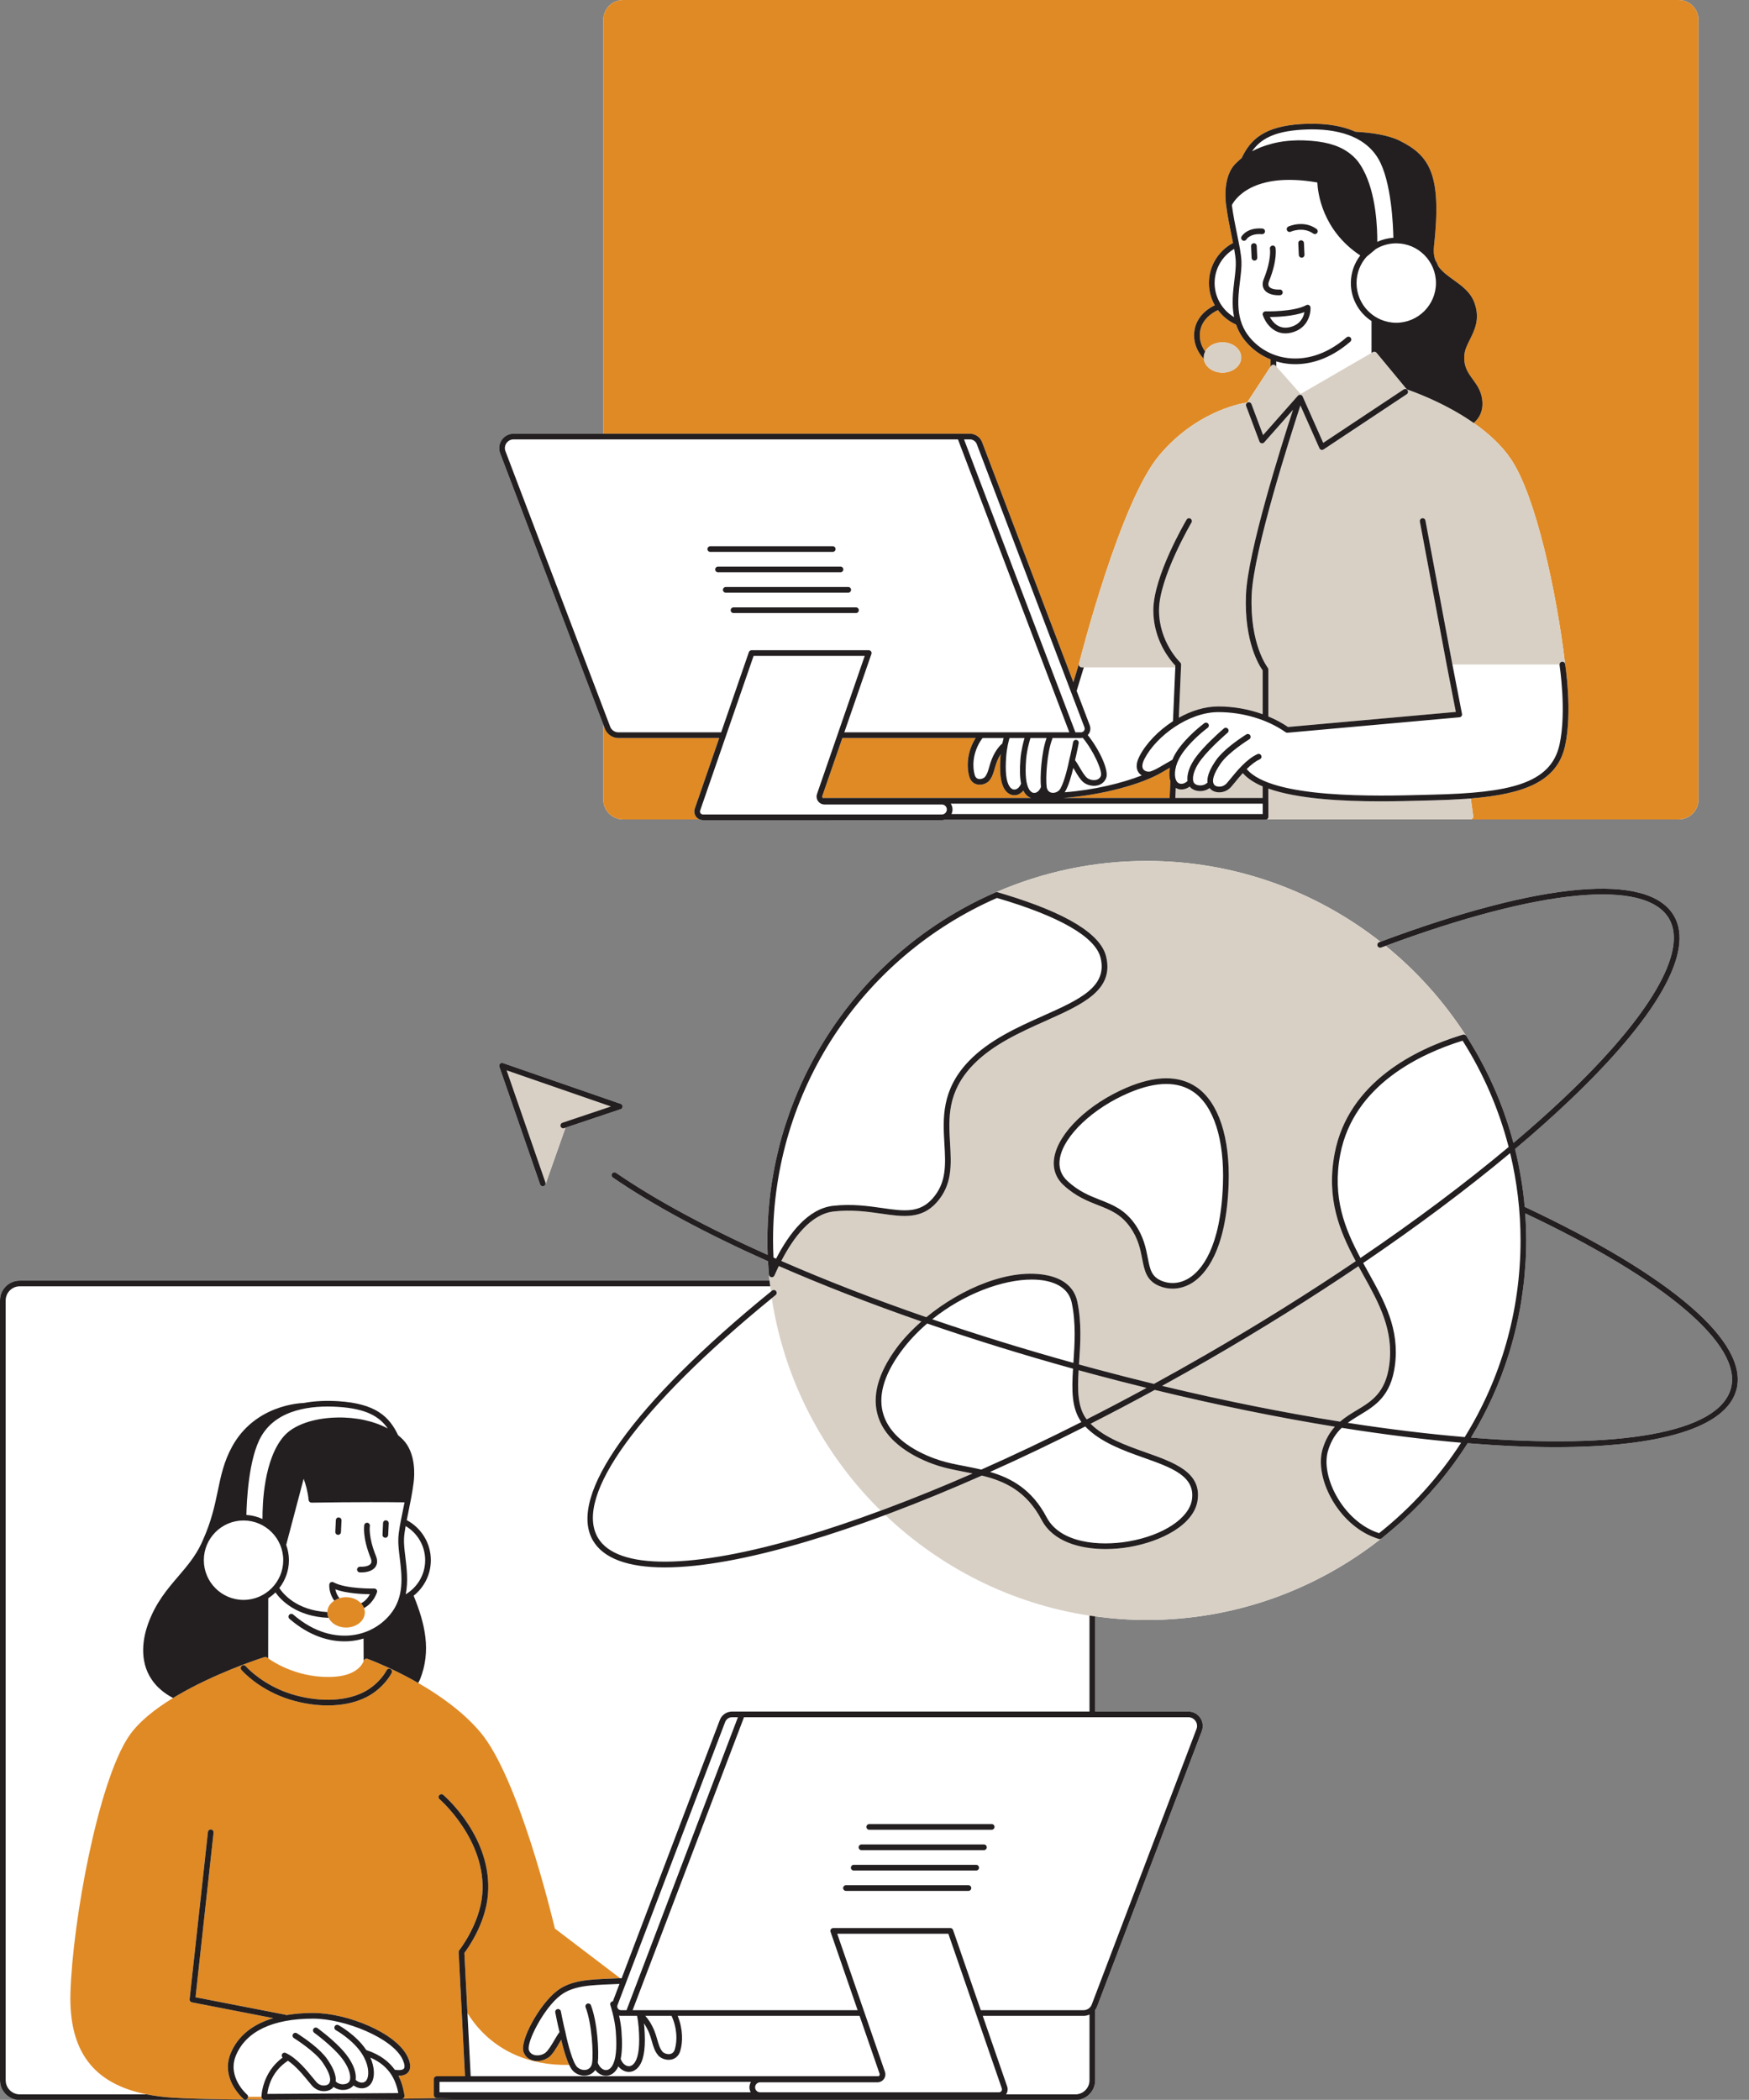 <?xml version="1.0" encoding="UTF-8" standalone="no"?><svg xmlns="http://www.w3.org/2000/svg" xmlns:xlink="http://www.w3.org/1999/xlink" fill="#000000" height="521.9" preserveAspectRatio="xMidYMid meet" version="1" viewBox="0.0 0.0 434.8 521.9" width="434.8" zoomAndPan="magnify"><rect x="0.0" y="0.0" width="434.8" height="521.9" fill="#808080" stroke="none"/><g id="change1_1"><path d="M124.337,112.648c-0.418-1.101-0.269-2.337,0.4-3.307c0.668-0.969,1.77-1.548,2.948-1.548h22.297V4.922 c0-2.714,2.208-4.922,4.922-4.922h262.415c2.714,0,4.922,2.208,4.922,4.922v193.816c0,2.714-2.208,4.922-4.922,4.922h-51.78h-50.614 c-0.095,0.047-0.197,0.079-0.31,0.079h-79.787c-0.22,0.059-0.447,0.101-0.686,0.101H174.75c-0.29,0-0.567-0.071-0.827-0.181h-19.018 c-2.714,0-4.922-2.208-4.922-4.922v-18.654L124.337,112.648z M431.671,345.412c-2.559,9.547-19.295,14.259-44.988,14.26 c-6.69,0-14.014-0.335-21.828-0.972c-4.433,6.99-9.842,13.409-16.092,19.122c-0.121,0.111-0.237,0.226-0.359,0.336 c-0.832,0.752-1.687,1.482-2.549,2.209c-0.435,0.367-0.869,0.735-1.311,1.095c-0.373,0.304-0.727,0.625-1.105,0.923 c-0.035,0.028-0.084,0.022-0.123,0.043c-16.048,12.633-36.264,20.199-58.225,20.199c-4.354,0-8.632-0.322-12.831-0.896v23.657 h23.159c1.178,0,2.281,0.579,2.949,1.549s0.817,2.205,0.397,3.305l-26.035,68.471c-0.117,0.307-0.28,0.587-0.47,0.844v17.469 c0,2.714-2.208,4.922-4.922,4.922H4.922c-2.714,0-4.922-2.208-4.922-4.922V323.21c0-2.715,2.208-4.923,4.922-4.923h186.377 c-0.052-0.49-0.087-0.985-0.131-1.477c0-0.002-0.002-0.003-0.002-0.004c-0.082-0.919-0.147-1.811-0.204-2.691 c-0.013-0.215-0.037-0.428-0.049-0.643c-15.335-6.84-28.504-13.902-38.571-20.813c-0.321-0.221-0.402-0.66-0.182-0.981 c0.221-0.32,0.66-0.402,0.981-0.182c9.862,6.771,22.728,13.69,37.704,20.402c-0.05-1.219-0.08-2.416-0.08-3.595 c0-1.444,0.044-2.88,0.109-4.312c0.02-0.438,0.047-0.874,0.073-1.311c0.062-1.044,0.142-2.084,0.238-3.121 c0.04-0.434,0.074-0.869,0.12-1.301c0.143-1.34,0.311-2.674,0.51-4c0.066-0.441,0.148-0.878,0.221-1.318 c0.154-0.934,0.318-1.864,0.499-2.79c0.109-0.554,0.222-1.107,0.34-1.659c0.192-0.894,0.4-1.782,0.617-2.668 c0.112-0.458,0.216-0.92,0.335-1.376c0.329-1.258,0.687-2.506,1.066-3.746c0.134-0.438,0.28-0.872,0.421-1.308 c0.301-0.935,0.615-1.864,0.945-2.787c0.142-0.398,0.284-0.796,0.432-1.192c0.999-2.683,2.118-5.314,3.352-7.886 c0.034-0.071,0.07-0.141,0.104-0.212c9.635-19.958,26.194-36.327,47.365-45.535c0.041-0.018,0.086-0.021,0.129-0.031 c11.487-4.989,24.146-7.772,37.447-7.772c21.894,0,42.053,7.519,58.077,20.082c40.1-14.973,66.705-17.312,73-6.405 c5.114,8.857-4.208,25.233-26.248,46.111c-4.092,3.876-8.532,7.826-13.283,11.822c0.262,1.056,0.507,2.117,0.732,3.183 c0.103,0.486,0.195,0.975,0.291,1.463c0.182,0.932,0.349,1.868,0.502,2.806c0.075,0.459,0.154,0.917,0.223,1.377 c0.197,1.328,0.369,2.66,0.51,3.999c0.035,0.332,0.058,0.667,0.089,1c0.017,0.176,0.032,0.352,0.047,0.527 C415.624,317.118,434.811,333.691,431.671,345.412z M344.469,235.084c7.769,6.312,14.505,13.838,19.945,22.279 c0.028,0.03,0.07,0.039,0.093,0.075c0.384,0.598,0.748,1.206,1.117,1.811c0.059,0.096,0.119,0.192,0.178,0.288 c1.492,2.463,2.865,4.985,4.118,7.558c0.137,0.28,0.27,0.563,0.404,0.845c0.486,1.024,0.953,2.055,1.401,3.094 c0.124,0.287,0.252,0.571,0.374,0.86c0.524,1.251,1.024,2.51,1.494,3.781c0.119,0.322,0.227,0.65,0.343,0.974 c0.344,0.965,0.674,1.934,0.986,2.909c0.151,0.47,0.298,0.94,0.442,1.413c0.295,0.973,0.572,1.951,0.835,2.933 c0.015,0.055,0.032,0.108,0.046,0.163c4.53-3.826,8.784-7.611,12.705-11.325c21.208-20.09,30.683-36.266,25.997-44.382 C409.153,218.333,382.843,220.86,344.469,235.084z M379.175,301.575c0.028,0.398,0.041,0.799,0.064,1.198 c0.024,0.412,0.048,0.823,0.066,1.236c0.065,1.428,0.109,2.858,0.109,4.294c0,1.719-0.054,3.428-0.145,5.131 c-0.034,0.639-0.099,1.272-0.146,1.908c-0.077,1.042-0.153,2.083-0.264,3.115c-0.088,0.822-0.204,1.636-0.313,2.453 c-0.109,0.813-0.216,1.625-0.346,2.432c-0.152,0.952-0.328,1.896-0.509,2.84c-0.12,0.625-0.242,1.249-0.375,1.87 c-0.229,1.08-0.479,2.153-0.745,3.221c-0.104,0.416-0.213,0.829-0.323,1.242c-0.328,1.241-0.675,2.475-1.053,3.699 c-0.034,0.11-0.071,0.218-0.105,0.328c-2.279,7.288-5.432,14.253-9.404,20.762c36.527,2.916,61.621-1.061,64.619-12.257 C433.189,334.289,414.084,318.063,379.175,301.575z M134.27,294.376c0.05,0.144,0.144,0.261,0.26,0.343 c0.089,0.063,0.199,0.082,0.307,0.099c0.035,0.005,0.062,0.031,0.098,0.032c0.001,0,0.001,0,0.002,0 c0.076,0,0.154-0.012,0.231-0.039c0.049-0.017,0.086-0.05,0.128-0.076c0.022-0.013,0.046-0.024,0.066-0.039 c0.101-0.078,0.177-0.178,0.223-0.295c0.004-0.009,0.014-0.013,0.017-0.023l4.975-14.097l13.713-4.598 c0.287-0.095,0.48-0.362,0.482-0.664c0.001-0.303-0.189-0.572-0.475-0.671l-29.26-10.131c-0.256-0.088-0.539-0.023-0.73,0.168 c-0.191,0.192-0.256,0.474-0.168,0.73L134.27,294.376z" fill="#ffffff"/></g><g id="change2_1"><path d="M81.688,402.097c-0.203-0.423-0.326-0.878-0.326-1.358c0-0.025,0.009-0.048,0.009-0.074 c0.028-1.149,0.701-2.163,1.732-2.841c0.388-0.255,0.819-0.462,1.295-0.607c0.51-0.155,1.056-0.251,1.633-0.251 c1.523,0,2.866,0.601,3.719,1.516c0.331,0.355,0.579,0.758,0.739,1.194c0.124,0.339,0.211,0.691,0.211,1.062 c0,2.08-2.095,3.772-4.669,3.772C84.052,404.511,82.366,403.506,81.688,402.097z M64.996,521.135H61.67 c0,0.161-0.046,0.322-0.158,0.455c-0.107,0.127-0.252,0.191-0.404,0.221c1.48,0.01,3,0.016,4.548,0.02 c-0.169-0.011-0.331-0.075-0.452-0.196C65.071,521.503,64.996,521.322,64.996,521.135z M137.944,479.327l16.243,12.355 c-0.101,0.003-0.198-0.01-0.3-0.005l-1.916,0.08c-0.005,0-0.01,0.001-0.016,0.001c-5.583,0.223-9.995,0.403-13.442,3.016 c-4.386,3.327-9.386,12.448-8.359,15.248c0.002,0.004,0.004,0.008,0.006,0.012c0.387,1.042,1.202,1.778,2.298,2.075 c1.186,0.317,2.598,0.058,3.636-0.594c0.139-0.087,0.295-0.157,0.418-0.259c0.921-0.764,1.727-2.135,2.506-3.459 c0.17-0.289,0.337-0.573,0.5-0.841c0.308,1.33,0.8,3.22,1.403,4.853c0.184,0.498,0.376,0.972,0.579,1.397 c-10.541,0.238-17.228-3.935-21.001-7.559c-1.973-1.895-3.363-3.805-4.29-5.314l-0.173-3.379l-0.593-11.576 c0.926-1.225,5.27-7.313,5.86-14.488c1.158-14.102-10.599-24.353-11.101-24.783c-0.297-0.252-0.741-0.216-0.994,0.077 c-0.254,0.295-0.22,0.74,0.076,0.995c0.117,0.101,11.711,10.222,10.612,23.595c-0.611,7.43-5.672,13.876-5.723,13.939 c-0.107,0.135-0.161,0.305-0.153,0.475l0.613,11.975l0.966,18.862h-0.127h-6.916c-0.39,0-0.706,0.316-0.706,0.706v3.368v0.628 c0,0.39,0.316,0.706,0.706,0.706h4.335c-2.936,0.047-7.525,0.117-13.005,0.185c0.201-0.006,0.392-0.094,0.522-0.25 c0.133-0.16,0.189-0.371,0.152-0.576c-0.032-0.182-0.068-0.382-0.108-0.592c-0.217-1.149-0.576-2.691-1.396-4.286 c0.842,0.006,1.833-0.162,2.433-0.889c0.686-0.831,0.643-2.099-0.129-3.765c-2.809-6.067-15.146-10.955-23.488-10.958 c-0.009,0-0.017,0-0.025,0c-2.428,0-4.659,0.188-6.707,0.541c-0.079-0.056-0.169-0.099-0.27-0.118L48.609,496.4l4.484-40.921 c0.043-0.387-0.237-0.736-0.624-0.779c-0.392-0.04-0.736,0.237-0.779,0.624l-4.555,41.568c-0.04,0.365,0.207,0.7,0.567,0.77 l20.218,3.928c-5.205,1.552-8.804,4.488-10.569,8.726c-1.85,4.44,0.406,8.194,1.951,10.071c0.664,0.806,1.199,1.272,1.216,1.287 c0.082,0.069,0.176,0.109,0.273,0.135c-7.409-0.052-13.804-0.181-17.749-0.436c-2.356-0.152-4.532-0.435-6.551-0.837 c-13.344-2.653-19.417-10.808-18.978-25.281c0.54-17.792,6.874-52.389,14.519-63.723c2.387-3.54,6.469-6.756,10.987-9.515 c0.475-0.29,0.954-0.574,1.437-0.854c8.69-5.034,18.462-8.386,20.803-9.155c0.254-0.084,0.424-0.138,0.492-0.159 c0.227-0.069,0.469-0.026,0.653,0.121c0.007,0.006,0.108,0.083,0.267,0.196c1.324,0.95,7.741,5.171,16.529,4.566 c5.744-0.394,7.023-3.373,7.204-3.896c0.013-0.038,0.022-0.066,0.025-0.076c0.053-0.189,0.183-0.351,0.358-0.441 c0.174-0.09,0.378-0.107,0.564-0.039c0.057,0.02,0.222,0.081,0.463,0.173c1.409,0.537,5.771,2.284,10.926,5.137 c0.401,0.222,0.806,0.45,1.216,0.686c5.281,3.034,11.18,7.17,15.499,12.306C128.829,441.732,137.104,475.792,137.944,479.327z M97.08,416.296c0.185-0.305,0.288-0.506,0.304-0.539c0.172-0.35,0.029-0.772-0.32-0.944c-0.348-0.171-0.771-0.03-0.945,0.318 c-0.004,0.008-0.112,0.219-0.327,0.557c-0.658,1.038-2.341,3.305-5.274,4.82c-4.348,2.245-10.491,2.57-16.852,0.896 c-6.351-1.675-10.46-5.184-11.951-6.635c-0.405-0.394-0.628-0.645-0.637-0.656c-0.254-0.292-0.699-0.328-0.995-0.074 c-0.295,0.254-0.329,0.699-0.076,0.994c0.023,0.027,0.113,0.13,0.262,0.289c1.092,1.161,5.541,5.471,13.038,7.447 c2.796,0.737,5.56,1.103,8.171,1.103c3.638,0,6.977-0.71,9.688-2.109C94.555,420.013,96.403,417.411,97.08,416.296z M69.27,521.836 c10.212,0,21.231-0.102,30.048-0.21l-32.577,0.208C67.578,521.835,68.42,521.836,69.27,521.836z M290.845,190.81 c-0.223,0.131-0.464,0.263-0.679,0.391c-0.38,0.225-0.751,0.442-1.118,0.651c-5.169,3.103-15.139,5.781-24.737,6.478h26.46 l0.182-4.182C290.671,193.32,290.585,192.162,290.845,190.81z M254.692,197.017c-0.103-0.159-0.193-0.337-0.282-0.518 c-0.525,0.615-1.185,1.037-1.924,1.13c-0.107,0.013-0.215,0.02-0.321,0.02c-0.94,0-1.808-0.522-2.417-1.467 c-1.005-1.557-1.327-4.195-1.016-8.299c0.012-0.156,0.03-0.3,0.045-0.451c-0.303,0.476-0.619,1.056-0.916,1.785 c-0.234,0.576-0.401,1.162-0.562,1.729c-0.32,1.125-0.622,2.189-1.397,3.105c-0.539,0.635-1.759,1.175-2.942,0.927 c-0.974-0.205-1.683-0.896-1.994-1.946c-0.664-2.237-0.646-5.86,1.399-9.319c0.059-0.1,0.132-0.185,0.193-0.283h-33.149 l-4.966,14.365c-0.06,0.173-0.033,0.358,0.073,0.506c0.021,0.029,0.053,0.044,0.078,0.068c0.06-0.017,0.119-0.037,0.184-0.037 h51.512C255.675,198.117,255.118,197.678,254.692,197.017z M178.793,183.428h-25.071c-0.871,0-1.692-0.329-2.33-0.877 c-0.444-0.381-0.802-0.865-1.018-1.432l-0.393-1.035v18.654c0,2.714,2.208,4.922,4.922,4.922h19.018 c-0.362-0.153-0.686-0.392-0.92-0.72c-0.15-0.21-0.244-0.447-0.309-0.691c-0.11-0.409-0.113-0.845,0.029-1.255L178.793,183.428z M417.318,0H154.903c-2.714,0-4.922,2.208-4.922,4.922v102.872h1.411h18.693h68.547h2.483c1.338,0,2.557,0.841,3.033,2.091 l22.691,59.668l1.398-4.598c0.485-1.917,10.314-40.332,19.956-51.799c8.973-10.671,19.783-12.809,21.847-13.128l5.821-8.894v-1.8 c-2.394-0.961-4.522-2.485-6.213-4.498c-1.117-1.33-1.862-2.734-2.358-4.167c-1.801-0.794-3.35-2.047-4.513-3.609 c-0.028,0.016-0.049,0.04-0.079,0.052c-0.037,0.015-3.758,1.55-4.348,5.151c-0.378,2.308,0.521,4.093,1.249,5.113 c0.712-1.35,2.37-2.3,4.298-2.3c2.574,0,4.669,1.692,4.669,3.772s-2.095,3.771-4.669,3.771c-2.431,0-4.412-1.514-4.627-3.434 c-0.689-0.705-2.937-3.34-2.312-7.151c0.65-3.97,4.213-5.786,5.042-6.159c-0.926-1.637-1.46-3.522-1.46-5.532 c0-4.31,2.431-8.059,5.991-9.958c-0.118-0.596-0.245-1.216-0.377-1.859c-0.47-2.287-1.001-4.878-1.342-7.545l-0.001-0.001 c-0.047-0.298-1.105-7.277,2.629-10.581c0.007-0.007,0.012-0.015,0.019-0.022c0.01-0.01,0.023-0.019,0.033-0.03 c0.006-0.005,0.011-0.011,0.017-0.017c0.005-0.004,0.009-0.007,0.014-0.011c0.353-0.362,0.743-0.702,1.148-1.032 c2.211-4.664,5.617-7.884,14.88-8.461c4.174-0.258,9.158,0.026,13.403,1.912c3.95,0.214,8.13,0.807,10.96,2.209 c7.524,3.729,10.546,8.408,8.571,26.283c-0.149,1.344-0.006,2.426,0.309,3.364c0.306,0.514,0.574,1.051,0.796,1.613 c0.92,1.313,2.285,2.302,3.761,3.358c2.088,1.495,4.248,3.04,5.211,5.747c1.409,3.952,0.043,6.689-1.163,9.104 c-0.641,1.284-1.246,2.498-1.356,3.763c-0.251,2.877,0.889,4.445,2.095,6.105c1.119,1.541,2.277,3.134,2.391,5.73 c0.097,2.243-0.748,3.871-2.161,5.109c3.513,2.457,6.868,5.448,9.248,8.977c6.16,9.133,11.301,32.802,13.472,50.942 c0,0.001,0.001,0.001,0.001,0.002c0.076,0.479,1.841,11.816-0.008,20.297c-1.926,8.835-10.044,12-23.45,13.102l0.522,3.8l0.084,0.61 c0.028,0.202-0.033,0.406-0.167,0.56c-0.134,0.154-0.328,0.242-0.532,0.242h51.78c2.714,0,4.922-2.208,4.922-4.922V4.922 C422.24,2.208,420.032,0,417.318,0z" fill="#e08a25"/></g><g id="change3_1"><path d="M313.898,198.33h-21.7h-0.013l0.109-2.498c0.007,0.004,0.014,0.01,0.021,0.014 c0.273,0.154,0.563,0.278,0.885,0.332c0.164,0.028,0.329,0.041,0.495,0.041c0.72,0,1.443-0.266,2.063-0.718 c0.001,0.002,0.002,0.004,0.003,0.005c0.5,0.638,1.351,1.043,2.335,1.109c0.098,0.007,0.196,0.01,0.292,0.01 c0.884,0,1.714-0.284,2.338-0.766c0.021,0.029,0.028,0.062,0.051,0.09c0.463,0.588,1.297,0.954,2.23,0.979 c0.034,0.001,0.069,0.001,0.103,0.001c1.119,0,2.189-0.491,2.951-1.355c0.254-0.288,0.56-0.662,0.91-1.089 c0.568-0.694,1.245-1.521,1.992-2.34c1.158,1.334,2.843,2.429,4.937,3.313v2.872H313.898z M365.632,198.448 c-0.461,0.038-0.937,0.07-1.41,0.103c-2.5,0.175-5.153,0.294-7.996,0.362l-2.103,0.055c-3.028,0.083-6.825,0.187-10.937,0.187 c-9.443,0-20.535-0.558-27.877-3.16v2.986c0.002,0.019,0.011,0.035,0.011,0.055v3.213v0.785c0,0.277-0.163,0.511-0.395,0.626h50.614 c0.204,0,0.398-0.088,0.532-0.242s0.194-0.358,0.167-0.56l-0.084-0.61L365.632,198.448z M375.617,114.105 c-2.38-3.529-5.735-6.52-9.248-8.977c-0.402-0.281-0.805-0.555-1.21-0.822c-6.912-4.561-14.075-7.076-15.411-7.524l-7.38-8.912 l-0.164-0.198c-0.22-0.266-0.598-0.333-0.897-0.161l-0.35,0.203l-17.621,10.203l-6.061-6.836l-0.179-0.202 c-0.145-0.164-0.358-0.254-0.579-0.236c-0.219,0.016-0.419,0.133-0.539,0.317l-0.114,0.175l-5.821,8.894 c-2.065,0.319-12.874,2.457-21.847,13.128c-9.642,11.466-19.471,49.881-19.956,51.799c-0.002,0.007-0.007,0.026-0.008,0.032 c-0.054,0.211-0.007,0.435,0.127,0.606s0.339,0.272,0.557,0.272h0.522h22.749l0.019-0.426c-0.197-0.203-0.503-0.537-0.869-0.985 c-1.664-2.038-4.612-6.53-4.612-12.79c0-8.423,7.931-21.944,8.269-22.515c0.2-0.336,0.635-0.444,0.966-0.249 c0.336,0.198,0.448,0.631,0.249,0.967c-0.081,0.136-8.073,13.76-8.073,21.797c0,7.93,5.219,12.932,5.272,12.982 c0.003,0.002,0.003,0.006,0.006,0.009c0.069,0.067,0.124,0.146,0.162,0.236c0.008,0.02,0.006,0.042,0.013,0.062 c0.024,0.077,0.045,0.155,0.042,0.238l-0.574,13.193c0.026-0.015,0.053-0.029,0.079-0.043c3.027-1.674,6.392-2.758,9.73-2.76 c0.004,0,0.008,0,0.012,0c3.791,0,7.575,0.684,11.024,1.928v-10.898c-0.839-1.165-4.617-7.091-4.147-18.788 c0.427-10.599,8.674-36.724,11.69-45.965l-7.156,8.093c-0.165,0.186-0.413,0.272-0.657,0.227c-0.244-0.045-0.445-0.214-0.532-0.447 l-3.097-8.261l-0.203-0.541c-0.138-0.365,0.048-0.771,0.412-0.908c0.361-0.134,0.77,0.047,0.908,0.413l0.126,0.335l2.763,7.368 l8.242-9.322l0.413-0.467c0.001-0.001,0.003-0.001,0.003-0.002c0.072-0.081,0.165-0.136,0.264-0.177 c0.026-0.01,0.051-0.014,0.078-0.021c0.075-0.021,0.151-0.029,0.231-0.024c0.021,0.001,0.041-0.009,0.061-0.006 c0.017,0.003,0.03,0.016,0.047,0.02c0.023,0.005,0.047,0.001,0.07,0.009c0.053,0.018,0.094,0.052,0.139,0.08 c0.026,0.016,0.054,0.026,0.078,0.045c0.083,0.068,0.149,0.149,0.193,0.244c0.002,0.005,0.007,0.007,0.009,0.012l0.257,0.58 l4.867,10.958l19.333-12.832l0.653-0.434c0.32-0.216,0.761-0.129,0.979,0.198c0.215,0.325,0.127,0.762-0.198,0.978l-0.289,0.192 l-20.393,13.536c-0.117,0.078-0.252,0.118-0.39,0.118c-0.066,0-0.132-0.009-0.197-0.028c-0.2-0.058-0.364-0.201-0.448-0.391 l-4.722-10.634c-2.417,7.356-11.685,36.187-12.123,47.111c-0.495,12.288,3.947,17.998,3.991,18.054 c0.101,0.125,0.156,0.282,0.156,0.442v11.692c1.749,0.732,3.405,1.597,4.893,2.619L361.262,177l0.654-0.059l-2.262-11.647 c0-0.001,0-0.003,0-0.004l0,0l-0.003-0.016l-6.674-35.637c-0.072-0.383,0.181-0.752,0.564-0.823 c0.376-0.071,0.751,0.178,0.823,0.563l6.57,35.077l0.106,0.568c0,0.001,0.001,0.002,0.001,0.003l0.026,0.134H387.7 c0.001-0.34,0.235-0.642,0.582-0.696c0.374-0.067,0.744,0.199,0.807,0.583C386.918,146.907,381.777,123.238,375.617,114.105z M303.899,92.621c2.574,0,4.669-1.692,4.669-3.771c0-2.08-2.095-3.772-4.669-3.772c-1.928,0-3.586,0.95-4.298,2.3 c-0.239,0.453-0.371,0.95-0.371,1.472c0,0.116,0.03,0.225,0.042,0.338C299.488,91.107,301.468,92.621,303.899,92.621z M337.708,314.698c-11.65,7.861-24.107,15.647-37.11,23.154c-3.907,2.256-7.809,4.446-11.702,6.589 c15.425,3.705,30.301,6.673,44.243,8.892c1.303-1.122,2.724-1.982,4.126-2.826c3.695-2.224,7.185-4.326,8.108-11.286 c1.149-8.648-2.569-15.338-6.505-22.422C338.48,316.102,338.093,315.401,337.708,314.698z M241.781,366.22 c-0.762-0.157-1.524-0.307-2.284-0.454c-2.162-0.419-4.205-0.815-6.126-1.417c-3.699-1.16-12.568-4.669-15.042-12.179 c-1.642-4.985-0.139-10.711,4.467-17.023c1.683-2.307,3.829-4.574,6.255-6.701c-12.643-4.391-24.562-9.029-35.449-13.788 c-0.361,0.744-0.7,1.483-1.016,2.207c-0.023,0.053-0.048,0.107-0.071,0.159c-0.113,0.26-0.369,0.424-0.647,0.424 c-0.037,0-0.074-0.003-0.112-0.01c-0.317-0.051-0.558-0.31-0.589-0.628c0.044,0.492,0.079,0.987,0.131,1.477 c0.05,0.474,0.123,0.94,0.18,1.411c0.053,0.436,0.108,0.872,0.167,1.306c0.095-0.078,0.187-0.154,0.282-0.231 c0.303-0.247,0.748-0.197,0.992,0.103c0.246,0.303,0.199,0.748-0.103,0.994c-0.325,0.264-0.638,0.524-0.96,0.787 c3.146,20.516,12.936,38.866,27.084,52.804c0.488-0.18,0.978-0.363,1.469-0.547C227.305,372.331,234.446,369.431,241.781,366.22z M272.029,341.615c-1.298-0.348-2.591-0.701-3.883-1.056c-0.299,4.973-0.272,9.252,2.002,12.211 c4.928-2.506,9.893-5.112,14.883-7.823C280.735,343.887,276.408,342.788,272.029,341.615z M190.914,313.472 c0.012,0.216,0.036,0.428,0.049,0.643c-0.014-0.214-0.025-0.425-0.037-0.638C190.921,313.475,190.917,313.474,190.914,313.472z M364.413,257.363c-0.18-0.195-0.441-0.296-0.704-0.22c-0.303,0.091-0.614,0.187-0.93,0.286 c-10.521,3.31-27.578,11.355-30.982,29.229c-2.147,11.272,1.234,19.337,5.234,26.795c-11.654,7.868-24.121,15.662-37.139,23.178 c-4.348,2.51-8.693,4.951-13.023,7.32c-4.779-1.164-9.606-2.397-14.475-3.701c-1.39-0.373-2.775-0.75-4.158-1.131 c0.011-0.173,0.021-0.339,0.033-0.514c0.309-4.633,0.66-9.884-0.459-15.133c-0.718-3.364-3.251-5.602-7.325-6.472 c-9.334-1.985-21.431,3.166-30.204,10.377c-12.87-4.448-24.993-9.153-36.047-13.982c3.021-5.855,7.388-11.654,13.017-12.297 c4.5-0.517,8.404,0.05,11.848,0.543c5.353,0.772,9.978,1.433,13.746-2.78c3.937-4.405,3.647-9.401,3.338-14.69 c-0.364-6.265-0.74-12.744,5.646-19.426c4.87-5.094,11.888-8.231,18.079-10.999c9.206-4.115,17.158-7.67,15.053-16.079 c-1.391-5.549-9.83-10.706-25.056-15.342c-0.633-0.193-1.258-0.386-1.915-0.577c-0.115-0.034-0.234-0.026-0.349-0.001 c11.487-4.989,24.146-7.772,37.447-7.772c21.894,0,42.053,7.519,58.077,20.082c-0.1,0.037-0.198,0.072-0.298,0.11 c-0.365,0.136-0.551,0.543-0.415,0.908s0.546,0.549,0.908,0.413c0.373-0.139,0.736-0.27,1.107-0.408 C352.238,241.396,358.974,248.922,364.413,257.363z M297.463,270.203c-4.351-2.984-10.197-2.945-17.386,0.121 c-9.53,4.064-16.926,11.192-17.983,17.333c-0.466,2.701,0.34,5.098,2.329,6.93c3.004,2.765,5.954,3.924,8.556,4.946 c3.032,1.192,5.652,2.223,7.933,5.416c2.058,2.879,2.577,5.562,3.035,7.931c0.56,2.89,1.043,5.387,4.19,6.72 c1.082,0.459,2.217,0.685,3.357,0.685c1.698,0,3.406-0.502,4.956-1.491c3.105-1.98,8.403-7.791,8.983-24.449 C305.837,282.754,302.932,273.954,297.463,270.203z M342.81,382.511c-0.438-0.123-0.87-0.289-1.303-0.455 c-4.189-1.605-8.079-5.135-10.588-9.716c-2.346-4.281-3.138-8.837-2.122-12.19c0.733-2.418,1.8-4.177,3.046-5.558 c-14.078-2.283-29.11-5.328-44.774-9.14c-5.35,2.922-10.671,5.719-15.951,8.408c3.477,3.464,8.642,5.325,13.669,7.107 c7.162,2.54,13.929,4.939,12.933,11.906c-0.881,6.161-9.133,10.273-16.921,11.617c-1.874,0.322-3.903,0.511-5.954,0.511 c-6.429,0.001-13.078-1.855-15.908-7.246c-3.788-7.211-9.205-9.631-14.847-11.016c-7.739,3.423-15.278,6.522-22.543,9.258 c-0.492,0.185-0.98,0.365-1.469,0.547c13.68,13.039,31.242,22.037,50.771,25.007c0.467,0.071,0.942,0.116,1.411,0.18 c4.199,0.574,8.477,0.896,12.831,0.896c21.961,0,42.177-7.565,58.225-20.199c-0.1,0.052-0.201,0.109-0.314,0.109 C342.938,382.537,342.873,382.529,342.81,382.511z M376.242,284.069c0.001,0,0.001-0.001,0.001-0.001 c-0.015-0.055-0.032-0.108-0.046-0.163C376.212,283.96,376.227,284.014,376.242,284.069z M139.357,279.946 c-0.056-0.168-0.039-0.34,0.024-0.492c0.027-0.065,0.067-0.122,0.112-0.177c0.019-0.022,0.031-0.048,0.052-0.068 c0.072-0.068,0.156-0.124,0.257-0.157l12.076-4.049l-25.93-8.978l8.995,25.978l0.661,1.908c0.058,0.167,0.042,0.337-0.019,0.489 c0.004-0.009,0.014-0.013,0.017-0.023l4.975-14.097l13.713-4.598l-14.04,4.707C139.885,280.52,139.481,280.316,139.357,279.946z M134.935,294.85c0.001,0,0.001,0,0.002,0c-0.036,0-0.065-0.026-0.1-0.032C134.872,294.824,134.899,294.85,134.935,294.85z" fill="#d8d0c5"/></g><g id="change4_1"><path d="M107.107,387.772c0-4.31-2.431-8.059-5.992-9.958c0.118-0.595,0.245-1.213,0.376-1.854 c0.471-2.295,1.005-4.897,1.346-7.573c0.206-1.622,0.625-7.176-2.65-10.58c-0.369-0.384-0.784-0.741-1.212-1.089 c-2.211-4.664-5.617-7.885-14.881-8.462c-2.672-0.168-5.68-0.108-8.615,0.449c-0.841,0.019-12.11,0.473-17.785,10.846 c-2.047,3.74-2.774,7.244-3.544,10.952c-0.769,3.702-1.58,7.534-3.704,12.268c-0.142,0.286-0.274,0.576-0.392,0.875 c-0.006,0.012-0.01,0.023-0.016,0.035c-1.516,3.197-3.563,5.59-5.731,8.124c-2.756,3.222-5.607,6.553-7.488,11.763 c-1.111,3.076-2.467,8.978,0.938,13.938c1.246,1.816,3.008,3.318,5.261,4.513c0.475-0.29,0.954-0.574,1.437-0.854 c8.69-5.034,18.462-8.386,20.803-9.155c0.254-0.084,0.424-0.138,0.492-0.159c0.227-0.069,0.469-0.026,0.653,0.121 c0.007,0.006,0.108,0.083,0.267,0.196l0.022-14.947c0.643-0.42,1.244-0.9,1.788-1.438c1.292,1.822,5.14,6.014,13.21,6.317 c-0.203-0.423-0.326-0.878-0.326-1.358c0-0.025,0.009-0.048,0.009-0.074c-7.722-0.421-11.078-4.659-11.933-5.979 c1.49-1.912,2.387-4.308,2.387-6.915c0-1.341-0.247-2.622-0.678-3.816l4.341-16.422c0.475,1.278,1.03,3.141,1.242,5.296 c0.037,0.367,0.381,0.645,0.715,0.637c0.121-0.001,11.856-0.217,23.124-0.084c-0.155,0.787-0.31,1.56-0.461,2.292 c-0.532,2.588-0.991,4.824-1.081,6.626c-0.072,1.45,0.13,3.112,0.345,4.872c0.562,4.607,1.199,9.829-2.456,14.182 c-2.511,2.988-6.077,4.809-10.042,5.124c-3.328,0.26-8.46-0.423-13.989-5.204c-0.295-0.255-0.74-0.223-0.996,0.072 c-0.254,0.295-0.223,0.74,0.072,0.995c5.202,4.5,10.115,5.597,13.672,5.597c0.475,0,0.928-0.019,1.353-0.054 c1.168-0.093,2.3-0.314,3.391-0.639l0.024,5.59c0.013-0.038,0.022-0.066,0.025-0.076c0.053-0.189,0.183-0.351,0.358-0.441 c0.174-0.09,0.378-0.107,0.564-0.039c0.057,0.02,0.222,0.081,0.463,0.173c1.409,0.537,5.771,2.284,10.926,5.137 c0.401,0.222,0.806,0.45,1.216,0.686c0.171-0.285,0.34-0.571,0.463-0.878c2.858-7.133,1.23-13.9-1.586-20.8 C105.432,394.529,107.107,391.345,107.107,387.772z M60.543,397.642c-5.442,0-9.871-4.428-9.871-9.871 c0-5.442,4.428-9.871,9.871-9.871s9.871,4.428,9.871,9.871S65.986,397.642,60.543,397.642z M83.712,352.311 c-5.8,0.135-10.706,1.862-13.122,4.621c-5.008,5.714-5.362,16.887-5.334,20.603c-1.231-0.569-2.579-0.919-4-1.009 c0.051-2.842,0.462-14.07,3.741-19.634c3.953-6.705,12.523-7.635,19.009-7.229c6.973,0.434,10.287,2.351,12.387,5.367 C92.961,353.193,88.518,352.196,83.712,352.311z M100.862,396.245c0.644-3.186,0.256-6.423-0.087-9.242 c-0.207-1.698-0.403-3.302-0.336-4.629c0.045-0.897,0.195-1.939,0.4-3.089c2.902,1.721,4.857,4.876,4.857,8.487 C105.696,391.373,103.751,394.521,100.862,396.245z M322.885,63.372l-0.135-2.907c-0.019-0.389,0.283-0.72,0.671-0.738 c0.376-0.025,0.721,0.283,0.737,0.672l0.135,2.907c0.019,0.389-0.283,0.72-0.671,0.738c-0.011,0.001-0.022,0.001-0.033,0.001 C323.214,64.044,322.902,63.749,322.885,63.372z M314.183,69.318c1.946-4.806,1.527-7.426,1.523-7.451 c-0.066-0.382,0.189-0.748,0.571-0.817c0.385-0.071,0.747,0.182,0.817,0.564c0.023,0.12,0.518,2.995-1.601,8.233 c-0.237,0.585-0.244,1.043-0.019,1.362c0.368,0.521,1.38,0.81,2.668,0.755c0.382-0.027,0.718,0.286,0.736,0.675 c0.017,0.389-0.285,0.719-0.675,0.735c-0.124,0.006-0.247,0.008-0.368,0.008c-1.629,0-2.898-0.487-3.513-1.359 C313.964,71.517,313.65,70.637,314.183,69.318z M319.557,82.855c0.433,0,0.89-0.05,1.374-0.161c4.074-0.931,4.957-4.513,4.854-6.276 c-0.014-0.242-0.15-0.46-0.362-0.577c-0.212-0.117-0.471-0.117-0.681-0.001c-3.12,1.713-10.054,1.546-10.119,1.545 c-0.238-0.003-0.447,0.099-0.584,0.283c-0.136,0.183-0.176,0.422-0.106,0.64C314.481,80.008,316.308,82.855,319.557,82.855z M324.288,77.584c-0.23,1.227-1.02,3.127-3.672,3.734c-2.754,0.628-4.265-1.293-4.928-2.518 C317.593,78.779,321.532,78.604,324.288,77.584z M299.23,88.85c0-0.522,0.133-1.02,0.371-1.472c-0.728-1.02-1.627-2.805-1.249-5.113 c0.59-3.601,4.311-5.136,4.348-5.151c0.031-0.012,0.052-0.036,0.079-0.052c1.162,1.561,2.711,2.815,4.513,3.609 c0.496,1.433,1.241,2.837,2.358,4.167c1.69,2.013,3.819,3.536,6.213,4.498v1.8l0.114-0.175c0.12-0.184,0.32-0.301,0.539-0.317 c0.221-0.019,0.434,0.072,0.579,0.236l0.179,0.202v-1.258c1.089,0.324,2.22,0.544,3.386,0.637c0.424,0.034,0.877,0.054,1.353,0.054 c3.556,0,8.47-1.098,13.672-5.597c0.295-0.255,0.327-0.701,0.072-0.996c-0.255-0.296-0.7-0.327-0.995-0.072 c-5.529,4.782-10.66,5.469-13.99,5.205c-3.965-0.316-7.53-2.136-10.041-5.125c-3.654-4.352-3.017-9.573-2.456-14.179 c0.215-1.761,0.418-3.423,0.345-4.872c-0.09-1.805-0.549-4.042-1.081-6.633c-0.454-2.211-0.964-4.712-1.299-7.266 c0.583-1.156,4.959-8.456,21.247-5.624c0.112,2.483,1.197,11.882,10.677,18.138c-1.462,1.902-2.341,4.274-2.341,6.853 c0,3.953,2.048,7.432,5.134,9.447v7.921l0.35-0.203c0.299-0.172,0.677-0.105,0.897,0.161l0.164,0.198l7.38,8.912 c1.337,0.448,8.499,2.963,15.411,7.524c0.405,0.267,0.808,0.541,1.21,0.822c1.413-1.238,2.258-2.867,2.161-5.109 c-0.114-2.597-1.272-4.19-2.391-5.73c-1.206-1.661-2.346-3.228-2.095-6.105c0.11-1.265,0.715-2.479,1.356-3.763 c1.206-2.415,2.572-5.152,1.163-9.104c-0.963-2.707-3.123-4.252-5.211-5.747c-1.476-1.056-2.841-2.045-3.761-3.358 c-0.222-0.562-0.49-1.099-0.796-1.613c-0.315-0.939-0.458-2.02-0.309-3.364c1.975-17.874-1.047-22.554-8.571-26.283 c-2.83-1.402-7.009-1.996-10.96-2.209c-4.244-1.885-9.229-2.17-13.403-1.912c-9.263,0.577-12.669,3.797-14.88,8.461 c-0.405,0.33-0.795,0.67-1.148,1.032c-0.005,0.004-0.009,0.007-0.014,0.011c-0.006,0.005-0.011,0.011-0.017,0.017 c-0.01,0.01-0.023,0.019-0.033,0.03c-0.007,0.007-0.012,0.015-0.019,0.022c-3.734,3.303-2.675,10.283-2.629,10.581l0.001,0.001 c0.34,2.667,0.872,5.259,1.342,7.545c0.132,0.643,0.259,1.263,0.377,1.859c-3.561,1.899-5.991,5.648-5.991,9.958 c0,2.011,0.535,3.896,1.46,5.532c-0.829,0.373-4.392,2.189-5.042,6.159c-0.625,3.811,1.624,6.446,2.312,7.151 C299.26,89.074,299.23,88.965,299.23,88.85z M356.976,70.345c0,5.442-4.428,9.871-9.871,9.871c-5.442,0-9.871-4.428-9.871-9.871 c0-2.499,0.941-4.778,2.478-6.519l2.334-1.942c1.481-0.889,3.208-1.41,5.058-1.41C352.548,60.475,356.976,64.903,356.976,70.345z M323.642,32.238c6.483-0.408,15.055,0.52,19.009,7.229c3.279,5.563,3.69,16.791,3.741,19.633c-1.421,0.089-2.769,0.44-4,1.009 c0.025-3.213-0.241-12-3.55-18.013c-0.071-0.133-0.144-0.259-0.217-0.387c-0.036-0.061-0.071-0.122-0.107-0.182 c-0.448-0.765-0.928-1.442-1.444-2.002c-0.005-0.006-0.01-0.013-0.016-0.019c-0.001-0.001-0.002-0.001-0.002-0.002 c-0.004-0.004-0.008-0.009-0.011-0.014c-0.035-0.038-0.077-0.068-0.112-0.106c-0.296-0.323-0.621-0.634-0.983-0.927 c-2.369-1.994-5.536-3.094-9.847-3.443c-0.028-0.003-0.055-0.005-0.083-0.008c-0.461-0.036-0.937-0.064-1.425-0.083 c-0.222-0.01-0.436-0.033-0.66-0.039c-0.155-0.004-0.304,0.009-0.459,0.008c-0.196-0.002-0.373-0.016-0.573-0.016 c-0.062,0-0.124,0-0.186,0c-0.385,0.001-0.754,0.031-1.131,0.047c-0.092,0.005-0.186,0.006-0.277,0.012 c-1.591,0.084-3.114,0.293-4.564,0.643c-0.06,0.014-0.121,0.024-0.18,0.038c-0.208,0.052-0.411,0.116-0.617,0.174 c-1.71,0.448-3.284,1.057-4.692,1.811C313.356,34.588,316.67,32.672,323.642,32.238z M301.953,70.345 c0-3.611,1.955-6.766,4.857-8.487c0.205,1.15,0.356,2.192,0.401,3.089c0.066,1.328-0.13,2.932-0.336,4.631 c-0.344,2.819-0.732,6.055-0.088,9.241C303.898,77.095,301.953,73.947,301.953,70.345z M326.467,58.051 c-2.533-1.823-5.564-0.478-5.593-0.463c-0.354,0.164-0.772,0.006-0.934-0.35c-0.161-0.355-0.004-0.773,0.35-0.934 c0.154-0.07,3.809-1.69,7.001,0.601c0.316,0.227,0.389,0.668,0.161,0.985c-0.138,0.192-0.354,0.294-0.573,0.294 C326.736,58.183,326.592,58.14,326.467,58.051z M312.421,61.122l0.135,2.907c0.019,0.389-0.283,0.72-0.671,0.738 c-0.011,0.001-0.022,0.001-0.033,0.001c-0.375,0-0.688-0.295-0.704-0.673l-0.135-2.907c-0.019-0.389,0.283-0.72,0.671-0.738 C312.076,60.425,312.404,60.733,312.421,61.122z M309.865,59.493c-0.132,0.223-0.371,0.349-0.613,0.349 c-0.119,0-0.237-0.03-0.347-0.092c-0.334-0.192-0.455-0.611-0.269-0.949c0.051-0.094,1.33-2.311,5.189-2 c0.389,0.031,0.679,0.371,0.648,0.759c-0.03,0.389-0.397,0.671-0.758,0.648C310.807,57.971,309.903,59.432,309.865,59.493z M241.456,469.258c0,0.39-0.316,0.706-0.706,0.706h-30.443c-0.39,0-0.706-0.316-0.706-0.706c0-0.39,0.316-0.706,0.706-0.706h30.443 C241.141,468.553,241.456,468.868,241.456,469.258z M97.064,414.813c0.349,0.172,0.492,0.594,0.32,0.944 c-0.016,0.033-0.119,0.233-0.304,0.539c-0.677,1.115-2.525,3.717-5.914,5.468c-2.711,1.399-6.05,2.109-9.688,2.109 c-2.611,0-5.375-0.365-8.171-1.103c-7.497-1.976-11.945-6.287-13.038-7.447c-0.149-0.159-0.239-0.262-0.262-0.289 c-0.253-0.295-0.218-0.74,0.076-0.994c0.296-0.254,0.741-0.218,0.995,0.074c0.009,0.011,0.232,0.262,0.637,0.656 c1.491,1.451,5.6,4.96,11.951,6.635c6.361,1.674,12.504,1.349,16.852-0.896c2.933-1.515,4.616-3.782,5.274-4.82 c0.214-0.338,0.323-0.549,0.327-0.557C96.293,414.783,96.716,414.642,97.064,414.813z M247.236,454.058 c0,0.39-0.316,0.706-0.706,0.706h-30.443c-0.39,0-0.706-0.316-0.706-0.706c0-0.39,0.316-0.706,0.706-0.706h30.443 C246.921,453.353,247.236,453.668,247.236,454.058z M182.351,150.958h30.443c0.39,0,0.706,0.316,0.706,0.706 s-0.316,0.706-0.706,0.706h-30.443c-0.39,0-0.706-0.316-0.706-0.706C181.646,151.274,181.961,150.958,182.351,150.958z M295.418,425.388h-23.159v-23.657c-0.469-0.064-0.944-0.109-1.411-0.18v23.836h-17.831H184.47h-2.483 c-1.339,0-2.558,0.841-3.033,2.091l-24.417,64.209c-0.117,0.001-0.232-0.009-0.349-0.005c-0.101,0.003-0.198-0.01-0.3-0.005 l-1.916,0.08c-0.005,0-0.01,0.001-0.016,0.001c-5.583,0.223-9.995,0.403-13.442,3.016c-4.386,3.327-9.386,12.448-8.359,15.248 c0.002,0.004,0.004,0.008,0.006,0.012c0.387,1.042,1.202,1.778,2.298,2.075c1.186,0.317,2.598,0.058,3.636-0.594 c0.139-0.087,0.295-0.157,0.418-0.259c0.921-0.764,1.727-2.135,2.506-3.459c0.17-0.289,0.337-0.573,0.5-0.841 c0.308,1.33,0.8,3.22,1.403,4.853c0.184,0.498,0.376,0.972,0.579,1.397c0.32,0.67,0.66,1.229,1.017,1.566 c0.766,0.724,1.765,1.115,2.747,1.115c0.396,0,0.788-0.063,1.162-0.194c0.66-0.231,1.181-0.663,1.561-1.221 c0.605,0.789,1.415,1.306,2.307,1.417c0.119,0.014,0.238,0.022,0.355,0.022c1.045,0,2.012-0.583,2.693-1.639 c0.138-0.213,0.263-0.447,0.378-0.697c0.6,0.753,1.392,1.243,2.26,1.352c0.119,0.014,0.238,0.022,0.355,0.022 c1.045,0,2.012-0.583,2.693-1.639c1.142-1.768,1.508-4.781,1.151-9.482c-0.025-0.328-0.059-0.638-0.093-0.946 c0.42,0.605,0.878,1.395,1.301,2.433c0.272,0.668,0.464,1.345,0.651,2c0.365,1.283,0.709,2.495,1.586,3.532 c0.6,0.708,1.954,1.302,3.283,1.031c1.081-0.227,1.867-0.996,2.213-2.164c0.633-2.137,0.701-5.38-0.652-8.692h45.224l4.966,14.365 c0.06,0.174,0.033,0.358-0.073,0.507c-0.043,0.06-0.101,0.101-0.16,0.139c-0.012-0.001-0.021-0.007-0.033-0.007h-101.38 l-0.803-15.693l-0.173-3.379l-0.593-11.576c0.926-1.225,5.27-7.313,5.86-14.488c1.158-14.102-10.599-24.353-11.101-24.783 c-0.297-0.252-0.741-0.216-0.994,0.077c-0.254,0.295-0.22,0.74,0.076,0.995c0.117,0.101,11.711,10.222,10.612,23.595 c-0.611,7.43-5.672,13.876-5.723,13.939c-0.107,0.135-0.161,0.305-0.153,0.475l0.613,11.975l0.966,18.862h-0.127h-6.916 c-0.39,0-0.706,0.316-0.706,0.706v3.368v0.628c0,0.39,0.316,0.706,0.706,0.706h4.335c-2.936,0.047-7.525,0.117-13.005,0.185 c0.201-0.006,0.392-0.094,0.522-0.25c0.133-0.16,0.189-0.371,0.152-0.576c-0.032-0.182-0.068-0.382-0.108-0.592 c-0.217-1.149-0.576-2.691-1.396-4.286c0.842,0.006,1.833-0.162,2.433-0.889c0.686-0.831,0.643-2.099-0.129-3.765 c-2.809-6.067-15.146-10.955-23.488-10.958c-0.009,0-0.017,0-0.025,0c-2.428,0-4.659,0.188-6.707,0.541 c-0.079-0.056-0.169-0.099-0.27-0.118L48.609,496.4l4.484-40.921c0.043-0.387-0.237-0.736-0.624-0.779 c-0.392-0.04-0.736,0.237-0.779,0.624l-4.555,41.568c-0.04,0.365,0.207,0.7,0.567,0.77l20.218,3.928 c-5.205,1.552-8.804,4.488-10.569,8.726c-1.85,4.44,0.406,8.194,1.951,10.071c0.664,0.806,1.199,1.272,1.216,1.287 c0.082,0.069,0.176,0.109,0.273,0.135c-7.409-0.052-13.804-0.181-17.749-0.436c-2.356-0.152-4.532-0.435-6.551-0.837H4.922 c-1.936,0-3.511-1.575-3.511-3.51V323.21c0-1.936,1.575-3.512,3.511-3.512h186.557c-0.057-0.471-0.13-0.938-0.18-1.411H4.922 c-2.714,0-4.922,2.208-4.922,4.923v193.816c0,2.714,2.208,4.922,4.922,4.922h262.415c2.714,0,4.922-2.208,4.922-4.922v-17.469 c0.19-0.257,0.353-0.537,0.47-0.844l26.035-68.471c0.42-1.1,0.271-2.335-0.397-3.305S296.596,425.388,295.418,425.388z M61.109,521.811c0.152-0.03,0.297-0.094,0.404-0.221c0.112-0.132,0.158-0.294,0.158-0.455c0-0.201-0.076-0.4-0.241-0.539 c-0.051-0.043-5.028-4.333-2.776-9.737c2.494-5.984,9.131-9.146,19.196-9.146c0.008,0,0.016,0,0.024,0 c7.721,0.003,19.725,4.777,22.208,10.139c0.501,1.083,0.619,1.912,0.322,2.273c-0.394,0.477-1.566,0.42-2.258,0.294 c-1.367-1.912-3.545-3.743-7.094-4.902c-2.48-3.743-6.711-6.082-6.892-6.181c-0.34-0.189-0.77-0.062-0.956,0.281 c-0.074,0.136-0.086,0.283-0.068,0.425c0.028,0.217,0.143,0.419,0.349,0.531c0.042,0.023,4.235,2.343,6.499,5.877 c1.666,2.602,1.773,4.904,1.358,6.083c-0.213,0.606-0.606,0.973-1.137,1.063c-0.6,0.094-1.281-0.178-1.785-0.68 c0.215-1.529-0.386-3.743-2.344-6.278c-1.941-2.513-5.222-5.116-6.561-6.133c-0.336-0.255-0.555-0.415-0.593-0.443 c-0.318-0.232-0.758-0.157-0.985,0.158c-0.128,0.177-0.153,0.391-0.102,0.587c0.04,0.154,0.122,0.298,0.26,0.398 c0.045,0.033,4.56,3.31,6.865,6.294c2.338,3.028,2.35,5.254,1.808,5.944c-0.249,0.318-0.744,0.532-1.321,0.571 c-0.715,0.063-1.409-0.168-1.818-0.566c-0.056-0.054-0.121-0.088-0.187-0.12c0.248-1.815-1-3.961-2.099-5.559 c-1.712-2.489-5.535-5.124-6.977-6.067c-0.316-0.206-0.522-0.335-0.562-0.359c-0.331-0.205-0.766-0.103-0.972,0.229 c-0.205,0.331-0.103,0.766,0.229,0.97c0.002,0.001,0.022,0.014,0.033,0.021c0.347,0.219,5.227,3.302,7.085,6.006 c1.783,2.594,2.313,4.381,1.575,5.316c-0.165,0.21-0.588,0.427-1.16,0.442c-0.437,0.034-1.261-0.087-1.956-0.875 c-0.244-0.278-0.539-0.638-0.877-1.052c-1.604-1.959-4.023-4.913-6.685-6.137c-0.015-0.007-0.03-0.018-0.046-0.025 c-0.356-0.16-0.773-0.003-0.934,0.351c-0.128,0.283-0.048,0.599,0.166,0.799c-5.176,3.778-5.264,9.658-5.264,9.744l0,0 c0,0.187,0.075,0.368,0.208,0.5c0.121,0.121,0.283,0.185,0.452,0.196C64.109,521.827,62.589,521.82,61.109,521.811z M71.585,512.181 c1.962,1.317,3.798,3.546,5.082,5.115c0.35,0.427,0.657,0.802,0.91,1.089c0.761,0.866,1.832,1.356,2.949,1.356 c0.034,0,0.069-0.001,0.103-0.001c0.933-0.026,1.767-0.391,2.231-0.98c0.022-0.028,0.03-0.061,0.051-0.09 c0.624,0.482,1.453,0.765,2.337,0.765c0.096,0,0.194-0.003,0.291-0.01c0.985-0.066,1.836-0.47,2.337-1.108 c0.001-0.002,0.002-0.004,0.003-0.005c0.62,0.451,1.343,0.716,2.062,0.716c0.166,0,0.331-0.012,0.495-0.04 c1.037-0.175,1.852-0.899,2.234-1.986c0.441-1.253,0.436-3.286-0.598-5.615c5.225,2.263,6.44,6.268,6.947,8.829l-32.563,0.208 C66.638,518.798,67.521,514.813,71.585,512.181z M69.27,521.836c-0.85,0-1.692-0.001-2.529-0.003l32.577-0.208 C90.501,521.734,79.482,521.836,69.27,521.836z M180.272,427.98c0.269-0.707,0.958-1.181,1.714-1.181h1.46l-27.689,72.811h-1.384 c-0.309,0-0.586-0.146-0.761-0.4s-0.212-0.565-0.103-0.853L180.272,427.98z M152.157,513.505c-0.465,0.722-1.043,1.056-1.687,0.983 c-0.771-0.097-1.482-0.798-1.853-1.788c0.316-2.725-0.082-10.081-1.714-14.307c-0.141-0.364-0.551-0.54-0.912-0.404 c-0.364,0.141-0.544,0.55-0.404,0.914c1.533,3.966,1.96,11.329,1.61,13.808c-0.116,0.826-0.555,1.411-1.235,1.648 c-0.795,0.281-1.791,0.033-2.475-0.613c-1.09-1.029-2.376-5.864-2.93-8.67c-0.001-0.006-0.007-0.01-0.008-0.016 c-0.002-0.008,0.001-0.016-0.001-0.024c-0.532-2.062-1.114-5.108-1.119-5.138c-0.072-0.382-0.438-0.628-0.826-0.561 c-0.382,0.073-0.634,0.442-0.561,0.826c0.023,0.119,0.538,2.813,1.056,4.889c-0.421,0.555-0.847,1.269-1.294,2.03 c-0.684,1.163-1.46,2.482-2.191,3.089c-0.702,0.579-1.872,0.821-2.785,0.576c-0.666-0.179-1.119-0.586-1.348-1.209 c-0.671-1.832,3.663-10.434,7.887-13.639c3.096-2.348,7.317-2.518,12.661-2.732l1.924-0.081c0.018-0.001,0.035,0.002,0.052,0.001 l-1.648,4.333c-0.059,0.004-0.118,0.003-0.177,0.024c-0.369,0.123-0.569,0.522-0.445,0.893c0.011,0.033,1.109,3.345,1.353,6.559 C153.414,509.213,153.11,512.03,152.157,513.505z M157.844,512.543c-0.465,0.722-1.049,1.054-1.687,0.983 c-0.772-0.097-1.484-0.799-1.855-1.789c0.355-1.728,0.416-4.008,0.193-6.949c-0.102-1.349-0.341-2.685-0.594-3.824 c0.155,0.032,0.311,0.058,0.473,0.058h1.87h2.138c0.16,0.836,0.309,1.818,0.391,2.913 C159.101,508.251,158.797,511.068,157.844,512.543z M167.768,509.311c-0.198,0.667-0.584,1.065-1.15,1.185 c-0.787,0.158-1.632-0.227-1.915-0.562c-0.681-0.803-0.971-1.825-1.307-3.006c-0.196-0.692-0.4-1.406-0.701-2.146 c-0.756-1.857-1.625-3.043-2.281-3.761h6.53C168.401,504.179,168.364,507.303,167.768,509.311z M186.631,520.022h-77.367v-2.586 h77.423c-0.235,0.396-0.379,0.852-0.379,1.344C186.307,519.232,186.431,519.65,186.631,520.022z M248.951,519.714 c-0.139,0.197-0.357,0.309-0.598,0.309h-30.665H188.96c-0.685,0-1.242-0.557-1.242-1.242s0.557-1.242,1.242-1.242h29.171 c0.636,0,1.236-0.309,1.605-0.827s0.466-1.185,0.258-1.786l-11.863-34.317h27.629l13.288,38.439 C249.126,519.275,249.09,519.518,248.951,519.714z M270.848,517.026c0,1.935-1.575,3.51-3.51,3.51h-17.239 c0.001-0.001,0.002-0.002,0.003-0.003c0.401-0.564,0.507-1.291,0.281-1.946l-6.073-17.566h25.071c0.516,0,1.013-0.119,1.468-0.325 L270.848,517.026L270.848,517.026z M297.445,429.74l-26.037,68.471c-0.317,0.837-1.133,1.399-2.029,1.399H243.82l-6.892-19.937 c-0.098-0.285-0.367-0.475-0.667-0.475H207.14c-0.228,0-0.442,0.11-0.575,0.296c-0.132,0.186-0.167,0.424-0.092,0.639l6.733,19.477 h-55.938l27.688-72.811h67.038h43.424c0.725,0,1.375,0.342,1.788,0.939C297.616,428.334,297.703,429.063,297.445,429.74z M84.027,381.469c-0.389-0.018-0.69-0.347-0.672-0.737l0.135-2.907c0.018-0.389,0.324-0.724,0.738-0.671 c0.389,0.018,0.69,0.347,0.672,0.737l-0.135,2.907c-0.018,0.378-0.33,0.673-0.704,0.673C84.049,381.47,84.038,381.47,84.027,381.469 z M379.03,299.944c-0.016-0.176-0.031-0.352-0.047-0.527c-0.031-0.333-0.054-0.667-0.089-1c-0.14-1.338-0.313-2.671-0.51-3.999 c-0.068-0.46-0.148-0.918-0.223-1.377c-0.154-0.938-0.321-1.874-0.502-2.806c-0.095-0.488-0.188-0.977-0.291-1.463 c-0.225-1.066-0.47-2.127-0.732-3.183c4.75-3.996,9.191-7.946,13.283-11.822c22.04-20.879,31.362-37.254,26.248-46.111 c-6.295-10.907-32.899-8.568-73,6.405c-0.1,0.037-0.198,0.072-0.298,0.11c-0.365,0.136-0.551,0.543-0.415,0.908 s0.546,0.549,0.908,0.413c0.373-0.139,0.736-0.27,1.107-0.408c38.375-14.224,64.685-16.751,70.476-6.723 c4.686,8.115-4.789,24.292-25.997,44.382c-3.921,3.715-8.175,7.499-12.705,11.325c-0.001,0-0.001,0.001-0.001,0.001 c-0.015-0.055-0.03-0.109-0.045-0.164c-0.263-0.982-0.54-1.96-0.835-2.933c-0.143-0.473-0.291-0.943-0.442-1.413 c-0.312-0.975-0.642-1.945-0.986-2.909c-0.116-0.324-0.224-0.652-0.343-0.974c-0.469-1.271-0.969-2.531-1.494-3.781 c-0.121-0.289-0.25-0.573-0.374-0.86c-0.448-1.039-0.915-2.07-1.401-3.094c-0.134-0.282-0.267-0.565-0.404-0.845 c-1.253-2.573-2.626-5.095-4.118-7.558c-0.059-0.097-0.119-0.192-0.178-0.288c-0.369-0.605-0.733-1.213-1.117-1.811 c-0.023-0.035-0.065-0.045-0.093-0.075c-0.18-0.195-0.441-0.296-0.704-0.22c-0.303,0.091-0.614,0.187-0.93,0.286 c-10.521,3.31-27.578,11.355-30.982,29.229c-2.147,11.272,1.234,19.337,5.234,26.795c-11.654,7.868-24.121,15.662-37.139,23.178 c-4.348,2.51-8.693,4.951-13.023,7.32c-4.779-1.164-9.606-2.397-14.475-3.701c-1.39-0.373-2.775-0.75-4.158-1.131 c0.011-0.173,0.021-0.339,0.033-0.514c0.309-4.633,0.66-9.884-0.459-15.133c-0.718-3.364-3.251-5.602-7.325-6.472 c-9.334-1.985-21.431,3.166-30.204,10.377c-12.87-4.448-24.993-9.153-36.047-13.982c3.021-5.855,7.388-11.654,13.017-12.297 c4.5-0.517,8.404,0.05,11.848,0.543c5.353,0.772,9.978,1.433,13.746-2.78c3.937-4.405,3.647-9.401,3.338-14.69 c-0.364-6.265-0.74-12.744,5.646-19.426c4.87-5.094,11.888-8.231,18.079-10.999c9.206-4.115,17.158-7.67,15.053-16.079 c-1.391-5.549-9.83-10.706-25.056-15.342c-0.633-0.193-1.258-0.386-1.915-0.577c-0.115-0.034-0.234-0.026-0.349-0.001 c-0.043,0.01-0.088,0.013-0.129,0.031c-21.171,9.208-37.73,25.576-47.365,45.535c-0.034,0.071-0.07,0.141-0.104,0.212 c-1.234,2.572-2.353,5.203-3.352,7.886c-0.147,0.396-0.289,0.794-0.432,1.192c-0.33,0.923-0.644,1.852-0.945,2.787 c-0.14,0.436-0.287,0.87-0.421,1.308c-0.38,1.24-0.737,2.488-1.066,3.746c-0.119,0.456-0.223,0.918-0.335,1.376 c-0.217,0.886-0.425,1.774-0.617,2.668c-0.118,0.551-0.232,1.104-0.34,1.659c-0.181,0.926-0.346,1.856-0.499,2.79 c-0.073,0.44-0.154,0.877-0.221,1.318c-0.199,1.326-0.367,2.66-0.51,4c-0.046,0.432-0.08,0.868-0.12,1.301 c-0.096,1.037-0.176,2.077-0.238,3.121c-0.026,0.437-0.053,0.873-0.073,1.311c-0.065,1.432-0.109,2.868-0.109,4.312 c0,1.178,0.03,2.375,0.08,3.595c-14.975-6.712-27.841-13.631-37.704-20.402c-0.321-0.221-0.761-0.138-0.981,0.182 c-0.221,0.321-0.139,0.761,0.182,0.981c10.067,6.911,23.235,13.974,38.571,20.813c0.004,0.002,0.008,0.004,0.012,0.005 c0.012,0.213,0.023,0.423,0.037,0.638c0.057,0.88,0.122,1.772,0.204,2.691c0,0.002,0.002,0.003,0.002,0.004 c0.031,0.319,0.271,0.578,0.589,0.628c0.038,0.007,0.075,0.01,0.112,0.01c0.278,0,0.534-0.164,0.647-0.424 c0.023-0.052,0.048-0.106,0.071-0.159c0.316-0.724,0.656-1.462,1.016-2.207c10.887,4.759,22.805,9.397,35.449,13.788 c-2.426,2.127-4.572,4.395-6.255,6.701c-4.606,6.312-6.109,12.038-4.467,17.023c2.474,7.51,11.342,11.019,15.042,12.179 c1.921,0.602,3.964,0.998,6.126,1.417c0.76,0.147,1.522,0.297,2.284,0.454c-7.336,3.211-14.476,6.112-21.372,8.694 c-0.491,0.184-0.981,0.367-1.469,0.547c-6.554,2.423-12.885,4.561-18.905,6.35c-28.001,8.322-46.748,8.439-51.433,0.324 c-5.952-10.31,10.212-32.509,43.254-59.477c0.322-0.263,0.635-0.523,0.96-0.787c0.303-0.245,0.349-0.69,0.103-0.994 c-0.244-0.3-0.69-0.35-0.992-0.103c-0.096,0.078-0.187,0.154-0.282,0.231c-34.088,27.698-50.635,50.802-44.265,61.835 c2.589,4.485,8.696,6.727,17.872,6.727c8.949,0,20.818-2.133,35.185-6.403c6.246-1.856,12.825-4.086,19.639-6.62 c0.489-0.182,0.977-0.362,1.469-0.547c7.265-2.736,14.804-5.835,22.543-9.258c5.642,1.385,11.059,3.805,14.847,11.016 c2.831,5.391,9.479,7.248,15.908,7.246c2.051,0,4.079-0.189,5.954-0.511c7.788-1.344,16.041-5.456,16.921-11.617 c0.996-6.967-5.77-9.366-12.933-11.906c-5.027-1.782-10.192-3.643-13.669-7.107c5.281-2.689,10.601-5.486,15.951-8.408 c15.664,3.812,30.696,6.857,44.774,9.14c-1.246,1.381-2.313,3.139-3.046,5.558c-1.016,3.353-0.223,7.909,2.122,12.19 c2.51,4.581,6.399,8.112,10.588,9.716c0.432,0.166,0.865,0.332,1.303,0.455c0.063,0.018,0.128,0.026,0.192,0.026 c0.113,0,0.213-0.057,0.314-0.109c0.039-0.02,0.088-0.015,0.123-0.043c0.379-0.299,0.732-0.62,1.105-0.923 c0.443-0.36,0.876-0.729,1.311-1.095c0.862-0.726,1.717-1.457,2.549-2.209c0.122-0.11,0.238-0.225,0.359-0.336 c6.25-5.713,11.658-12.132,16.092-19.122c7.814,0.636,15.137,0.972,21.828,0.972c25.694-0.001,42.429-4.713,44.988-14.26 C434.811,333.691,415.624,317.118,379.03,299.944z M192.939,312.831c-0.214-0.095-0.431-0.189-0.645-0.283 c-0.071-1.445-0.117-2.862-0.117-4.245c0-36.92,21.842-70.305,55.666-85.126c15.557,4.551,24.459,9.679,25.75,14.836 c1.819,7.26-5.276,10.432-14.259,14.448c-6.309,2.82-13.462,6.018-18.523,11.311c-6.812,7.125-6.399,14.222-6.035,20.484 c0.303,5.204,0.565,9.7-2.982,13.667c-3.262,3.648-7.136,3.094-12.492,2.322c-3.53-0.506-7.531-1.078-12.209-0.549 C200.849,300.41,196.137,306.621,192.939,312.831z M256.484,318.021c1.326,0,2.572,0.119,3.707,0.361 c2.432,0.518,5.491,1.874,6.239,5.386c1.078,5.055,0.735,10.203,0.431,14.744c-0.005,0.075-0.01,0.148-0.015,0.222 c-12.103-3.358-23.873-7.002-35.092-10.845C239.658,321.549,249.278,318.021,256.484,318.021z M243.957,365.253 c-1.413-0.335-2.819-0.608-4.19-0.874c-2.122-0.411-4.128-0.799-5.973-1.378c-3.49-1.094-11.854-4.384-14.124-11.272 c-1.491-4.529-0.055-9.826,4.268-15.75c1.904-2.61,4.137-4.953,6.552-7.035c11.579,3.987,23.744,7.763,36.264,11.232 c-0.328,5.279-0.383,9.878,2.081,13.261C260.386,357.707,252.066,361.657,243.957,365.253z M284.314,362.297 c6.891,2.444,12.842,4.554,12.008,10.378c-0.664,4.651-7.146,8.938-15.764,10.425c-7.28,1.254-16.992,0.44-20.374-6.001 c-3.643-6.935-8.8-9.73-14.052-11.268c7.726-3.459,15.637-7.238,23.661-11.299C273.514,358.443,279.233,360.495,284.314,362.297z M270.148,352.77c-2.275-2.959-2.302-7.239-2.002-12.211c1.292,0.355,2.585,0.708,3.883,1.056c4.379,1.173,8.707,2.273,13.003,3.333 C280.04,347.658,275.076,350.264,270.148,352.77z M333.184,286.923c3.31-17.384,20.248-25.139,30.421-28.273 c5.203,8.209,9.043,17.119,11.445,26.42c-10.841,9.074-23.265,18.378-36.839,27.591C334.36,305.454,331.138,297.661,333.184,286.923 z M288.896,344.441c3.893-2.143,7.795-4.333,11.702-6.589c13.003-7.507,25.459-15.293,37.11-23.154 c0.385,0.703,0.772,1.404,1.16,2.101c3.936,7.084,7.654,13.774,6.505,22.422c-0.923,6.96-4.413,9.062-8.108,11.286 c-1.402,0.844-2.823,1.704-4.126,2.826C319.197,351.114,304.321,348.146,288.896,344.441z M342.849,381.051 c-4.195-1.302-8.171-4.786-10.693-9.39c-2.167-3.954-2.918-8.105-2.009-11.103c0.787-2.594,1.986-4.336,3.404-5.689 c10.494,1.665,20.442,2.905,29.684,3.703C357.794,366.998,350.96,374.605,342.849,381.051z M364.128,357.174 c-9.066-0.765-18.812-1.947-29.085-3.541c0.94-0.692,1.932-1.305,2.949-1.917c3.818-2.299,7.766-4.675,8.78-12.31 c1.21-9.11-2.619-15.999-6.672-23.293c-0.406-0.731-0.812-1.466-1.216-2.204c13.441-9.118,25.754-18.327,36.539-27.319 c1.698,7.067,2.579,14.347,2.579,21.712C378.003,325.884,373.113,342.697,364.128,357.174z M430.306,345.046 c-2.998,11.196-28.092,15.173-64.619,12.257c3.972-6.51,7.125-13.474,9.404-20.762c0.034-0.11,0.071-0.218,0.105-0.328 c0.378-1.224,0.725-2.458,1.053-3.699c0.11-0.413,0.219-0.827,0.323-1.242c0.267-1.068,0.516-2.141,0.745-3.221 c0.133-0.621,0.254-1.245,0.375-1.87c0.181-0.944,0.357-1.888,0.509-2.84c0.13-0.806,0.237-1.619,0.346-2.432 c0.109-0.817,0.225-1.631,0.313-2.453c0.111-1.032,0.187-2.073,0.264-3.115c0.047-0.636,0.111-1.269,0.146-1.908 c0.091-1.703,0.145-3.413,0.145-5.131c0-1.435-0.044-2.866-0.109-4.294c-0.019-0.413-0.042-0.824-0.066-1.236 c-0.023-0.399-0.036-0.799-0.064-1.198C414.084,318.063,433.189,334.289,430.306,345.046z M95.763,382.191 c-0.389-0.018-0.69-0.347-0.672-0.737l0.136-2.907c0.018-0.389,0.311-0.724,0.738-0.671c0.389,0.018,0.69,0.347,0.672,0.737 l-0.136,2.907c-0.018,0.378-0.33,0.673-0.704,0.673C95.786,382.193,95.774,382.193,95.763,382.191z M92.175,388.634 c0.225-0.318,0.218-0.776-0.018-1.362c-2.121-5.236-1.626-8.112-1.604-8.232c0.071-0.384,0.44-0.639,0.822-0.565 c0.382,0.07,0.635,0.435,0.566,0.817c-0.006,0.032-0.421,2.65,1.523,7.45c0.534,1.319,0.22,2.2-0.137,2.705 c-0.615,0.871-1.885,1.358-3.514,1.358c-0.121,0-0.244-0.003-0.369-0.007c-0.389-0.018-0.692-0.347-0.675-0.736 s0.351-0.655,0.735-0.675C90.787,389.46,91.808,389.155,92.175,388.634z M82.907,393.265c3.122,1.714,10.049,1.544,10.119,1.545 c0.221-0.004,0.447,0.099,0.584,0.283c0.137,0.183,0.177,0.422,0.106,0.639c-0.395,1.223-1.461,3.021-3.227,3.945 c-0.16-0.437-0.408-0.839-0.739-1.194c1.106-0.533,1.818-1.518,2.214-2.258c-1.9-0.019-5.839-0.194-8.598-1.211 c0.125,0.645,0.413,1.473,1.032,2.204c-0.476,0.145-0.907,0.352-1.295,0.607c-1.008-1.365-1.3-2.969-1.241-3.982 c0.014-0.241,0.151-0.459,0.362-0.576C82.437,393.148,82.694,393.149,82.907,393.265z M245.31,459.126 c0,0.39-0.316,0.706-0.706,0.706h-30.443c-0.39,0-0.706-0.316-0.706-0.706c0-0.39,0.316-0.706,0.706-0.706h30.443 C244.994,458.42,245.31,458.736,245.31,459.126z M178.499,140.825h30.443c0.39,0,0.706,0.316,0.706,0.706s-0.316,0.706-0.706,0.706 h-30.443c-0.39,0-0.706-0.316-0.706-0.706S178.109,140.825,178.499,140.825z M175.866,136.465c0-0.39,0.316-0.706,0.706-0.706 h30.443c0.39,0,0.706,0.316,0.706,0.706s-0.316,0.706-0.706,0.706h-30.443C176.182,137.17,175.866,136.855,175.866,136.465z M180.425,145.892h30.443c0.39,0,0.706,0.316,0.706,0.706s-0.316,0.706-0.706,0.706h-30.443c-0.39,0-0.706-0.316-0.706-0.706 S180.035,145.892,180.425,145.892z M149.981,180.084l0.393,1.035c0.215,0.567,0.574,1.051,1.018,1.432 c0.638,0.548,1.459,0.877,2.33,0.877h25.071l-6.072,17.566c-0.142,0.41-0.139,0.846-0.029,1.255c0.065,0.244,0.16,0.481,0.309,0.691 c0.234,0.328,0.558,0.567,0.92,0.72c0.26,0.11,0.538,0.181,0.827,0.181h59.392c0.239,0,0.466-0.042,0.686-0.101h79.787 c0.113,0,0.216-0.032,0.31-0.079c0.232-0.116,0.395-0.349,0.395-0.626v-0.785v-3.213c0-0.019-0.009-0.036-0.011-0.055v-2.986 c7.342,2.602,18.434,3.16,27.877,3.16c4.112,0,7.909-0.104,10.937-0.187l2.103-0.055c2.843-0.068,5.495-0.187,7.996-0.362 c0.473-0.033,0.949-0.065,1.41-0.103c13.407-1.102,21.525-4.267,23.45-13.102c1.85-8.481,0.084-19.818,0.008-20.297 c0-0.001-0.001-0.001-0.001-0.002c-0.063-0.384-0.433-0.65-0.807-0.583c-0.348,0.055-0.581,0.356-0.582,0.696 c0,0.037-0.011,0.073-0.005,0.111c0.019,0.114,1.8,11.556,0.008,19.775c-2.155,9.887-12.739,12.005-31.511,12.456l-2.109,0.056 c-11.454,0.311-37.965,1.032-44.153-6.42c1.021-1.008,2.13-1.914,3.258-2.424c0.356-0.161,0.513-0.579,0.351-0.934 c-0.16-0.356-0.583-0.513-0.933-0.352c-0.016,0.007-0.031,0.018-0.047,0.025c-2.662,1.226-5.081,4.178-6.684,6.138 c-0.338,0.413-0.633,0.773-0.877,1.05c-0.696,0.79-1.524,0.893-1.957,0.877c-0.573-0.016-0.995-0.234-1.16-0.442 c-0.737-0.934-0.207-2.722,1.575-5.316c1.859-2.705,6.743-5.791,7.086-6.006c0.011-0.007,0.031-0.02,0.033-0.021 c0.332-0.205,0.434-0.64,0.229-0.972c-0.203-0.331-0.638-0.437-0.97-0.229c-0.04,0.025-0.246,0.153-0.562,0.36 c-1.443,0.943-5.266,3.578-6.978,6.067c-1.098,1.598-2.346,3.743-2.099,5.558c-0.066,0.032-0.132,0.067-0.188,0.121 c-0.409,0.399-1.094,0.614-1.819,0.568c-0.576-0.039-1.069-0.252-1.319-0.571c-0.542-0.692-0.529-2.918,1.808-5.945 c2.319-3.004,6.458-6.534,6.501-6.57c0.079-0.067,0.136-0.149,0.178-0.237c0.114-0.243,0.087-0.539-0.098-0.757 c-0.251-0.296-0.695-0.332-0.995-0.081c-0.039,0.033-0.289,0.247-0.668,0.582c-1.293,1.145-4.171,3.785-6.034,6.2 c-1.957,2.535-2.559,4.75-2.344,6.279c-0.503,0.503-1.184,0.783-1.785,0.679c-0.531-0.09-0.923-0.457-1.137-1.063 c-0.415-1.179-0.307-3.479,1.359-6.083c1.911-2.984,5.171-5.661,6.229-6.487c0.211-0.165,0.342-0.263,0.349-0.268 c0.314-0.231,0.382-0.673,0.15-0.987c-0.23-0.315-0.674-0.38-0.985-0.15c-0.183,0.134-4.496,3.328-6.931,7.131 c-0.431,0.674-0.759,1.329-1.022,1.963c-0.694,0.379-1.367,0.77-1.999,1.143c-1.293,0.765-2.408,1.426-3.388,1.734 c-0.533,0.167-1.364,0.043-1.781-0.451c-0.451-0.535-0.358-1.489,0.258-2.685c2.883-5.594,10.936-11.586,18.326-11.591 c0.004,0,0.008,0,0.012,0c6.109,0,12.208,1.821,16.731,4.997c0.135,0.096,0.291,0.142,0.469,0.125l42.749-3.838 c0.198-0.018,0.38-0.119,0.5-0.279c0.12-0.159,0.167-0.362,0.13-0.558l-2.384-12.28l-0.026-0.134c0-0.001-0.001-0.002-0.001-0.003 l-0.106-0.568l-6.57-35.077c-0.072-0.385-0.447-0.634-0.823-0.563c-0.383,0.072-0.635,0.44-0.564,0.823l6.674,35.637l0.003,0.016 l0,0c0,0.001,0,0.003,0,0.004l2.262,11.647L361.262,177l-41.061,3.686c-1.488-1.021-3.143-1.887-4.893-2.619v-11.692 c0-0.16-0.055-0.317-0.156-0.442c-0.044-0.057-4.486-5.766-3.991-18.054c0.438-10.924,9.706-39.755,12.123-47.111l4.722,10.634 c0.084,0.189,0.248,0.333,0.448,0.391c0.065,0.019,0.131,0.028,0.197,0.028c0.138,0,0.273-0.04,0.39-0.118l20.393-13.536 l0.289-0.192c0.325-0.216,0.413-0.653,0.198-0.978c-0.218-0.327-0.659-0.413-0.979-0.198l-0.653,0.434l-19.333,12.832l-4.867-10.958 l-0.257-0.58c-0.002-0.005-0.007-0.007-0.009-0.012c-0.044-0.095-0.111-0.177-0.193-0.244c-0.024-0.02-0.052-0.029-0.078-0.045 c-0.046-0.028-0.086-0.063-0.139-0.08c-0.023-0.008-0.047-0.004-0.07-0.009c-0.017-0.004-0.03-0.017-0.047-0.02 c-0.021-0.003-0.04,0.007-0.061,0.006c-0.08-0.005-0.156,0.003-0.231,0.024c-0.027,0.007-0.052,0.011-0.078,0.021 c-0.099,0.04-0.191,0.096-0.264,0.177c-0.001,0.001-0.003,0.001-0.003,0.002l-0.413,0.467l-8.242,9.322l-2.763-7.368l-0.126-0.335 c-0.138-0.367-0.547-0.547-0.908-0.413c-0.364,0.137-0.55,0.544-0.412,0.908l0.203,0.541l3.097,8.261 c0.087,0.232,0.288,0.402,0.532,0.447c0.244,0.045,0.492-0.041,0.657-0.227l7.156-8.093c-3.016,9.241-11.264,35.366-11.69,45.965 c-0.47,11.697,3.308,17.623,4.147,18.788v10.898c-3.449-1.244-7.233-1.928-11.024-1.928c-0.004,0-0.008,0-0.012,0 c-3.338,0.002-6.702,1.085-9.73,2.76c-0.026,0.014-0.053,0.029-0.079,0.043l0.574-13.193c0.003-0.082-0.018-0.161-0.042-0.238 c-0.006-0.02-0.004-0.043-0.013-0.062c-0.037-0.09-0.093-0.17-0.162-0.236c-0.003-0.002-0.003-0.006-0.006-0.009 c-0.052-0.05-5.272-5.052-5.272-12.982c0-8.037,7.992-21.661,8.073-21.797c0.198-0.336,0.087-0.768-0.249-0.967 c-0.331-0.196-0.766-0.088-0.966,0.249c-0.338,0.571-8.269,14.093-8.269,22.515c0,6.26,2.948,10.752,4.612,12.79 c0.366,0.449,0.673,0.782,0.869,0.985l-0.019,0.426l-0.583,13.388c-3.691,2.378-6.727,5.59-8.321,8.683 c-1.147,2.224-0.678,3.534-0.083,4.241c0.189,0.225,0.417,0.397,0.656,0.544c-4.934,1.919-11.844,3.63-19.165,4.188 c0.929-1.42,1.703-4.239,2.135-6.058c0.103,0.173,0.208,0.351,0.314,0.533c0.682,1.159,1.388,2.359,2.201,3.033 c0.929,0.77,2.413,1.081,3.607,0.759c0.987-0.266,1.72-0.93,2.066-1.87c0.692-1.886-1.712-7.015-4.599-10.62 c0.082-0.086,0.168-0.168,0.237-0.268c0.437-0.633,0.533-1.439,0.262-2.157l-3.252-8.552l1.776-5.844h-0.522 c-0.218,0-0.423-0.101-0.557-0.272s-0.181-0.396-0.127-0.606c0.002-0.006,0.006-0.025,0.008-0.032l-1.398,4.598l-22.691-59.668 c-0.477-1.251-1.695-2.091-3.033-2.091h-2.483h-68.547H151.39h-1.411h-22.297c-1.178,0-2.28,0.579-2.948,1.548 c-0.668,0.97-0.818,2.206-0.4,3.307L149.981,180.084z M234.141,202.429h-59.392c-0.24,0-0.458-0.112-0.598-0.308 c-0.139-0.196-0.174-0.439-0.096-0.666l13.288-38.44h27.629l-11.863,34.316c-0.207,0.602-0.112,1.269,0.258,1.787 c0.369,0.518,0.968,0.827,1.604,0.827h29.17c0.685,0,1.243,0.557,1.243,1.242C235.384,201.871,234.826,202.429,234.141,202.429z M242.365,183.711c-2.045,3.459-2.063,7.083-1.399,9.319c0.311,1.05,1.02,1.741,1.994,1.946c1.184,0.248,2.404-0.291,2.942-0.927 c0.776-0.916,1.078-1.98,1.397-3.105c0.161-0.567,0.328-1.153,0.562-1.729c0.297-0.729,0.613-1.309,0.916-1.785 c-0.015,0.151-0.033,0.295-0.045,0.451c-0.311,4.105,0.011,6.742,1.016,8.299c0.609,0.945,1.477,1.467,2.417,1.467 c0.106,0,0.214-0.007,0.321-0.02c0.739-0.092,1.398-0.515,1.924-1.13c0.088,0.182,0.179,0.36,0.282,0.518 c0.426,0.661,0.983,1.1,1.598,1.313h-51.512c-0.065,0-0.124,0.02-0.184,0.037c-0.025-0.024-0.057-0.039-0.078-0.068 c-0.106-0.149-0.133-0.334-0.073-0.506l4.966-14.365h33.149C242.497,183.526,242.424,183.611,242.365,183.711z M243.58,184.429 c0.209-0.353,0.446-0.677,0.683-1.001h5.238c-0.096,0.347-0.209,0.801-0.325,1.354c-0.503,0.417-1.671,1.566-2.621,3.902 c-0.265,0.648-0.441,1.271-0.613,1.875c-0.289,1.017-0.539,1.895-1.118,2.579c-0.237,0.279-0.958,0.587-1.575,0.458 c-0.462-0.097-0.766-0.413-0.93-0.967C241.739,190.676,241.766,187.498,243.58,184.429z M253.841,194.751 c-0.312,0.818-0.898,1.397-1.529,1.476c-0.662,0.082-1.109-0.397-1.378-0.812c-0.817-1.267-1.076-3.697-0.792-7.428 c0.167-2.203,0.637-3.927,0.829-4.56h3.724c-0.312,1.069-0.857,3.164-1.019,5.29C253.483,191.264,253.536,193.243,253.841,194.751z M258.784,195.587c-0.312,0.818-0.898,1.397-1.528,1.476c-0.642,0.082-1.109-0.396-1.378-0.812 c-0.816-1.265-1.076-3.695-0.794-7.428c0.174-2.298,0.847-4.629,1.083-5.396h4.011C258.85,187.135,258.521,193.251,258.784,195.587z M292.293,195.832c0.007,0.004,0.014,0.01,0.021,0.014c0.273,0.154,0.563,0.278,0.885,0.332c0.164,0.028,0.329,0.041,0.495,0.041 c0.72,0,1.443-0.266,2.063-0.718c0.001,0.002,0.002,0.004,0.003,0.005c0.5,0.638,1.351,1.043,2.335,1.109 c0.098,0.007,0.196,0.01,0.292,0.01c0.884,0,1.714-0.284,2.338-0.766c0.021,0.029,0.028,0.062,0.051,0.09 c0.463,0.588,1.297,0.954,2.23,0.979c0.034,0.001,0.069,0.001,0.103,0.001c1.119,0,2.189-0.491,2.951-1.355 c0.254-0.288,0.56-0.662,0.91-1.089c0.568-0.694,1.245-1.521,1.992-2.34c1.158,1.334,2.843,2.429,4.937,3.313v2.872h-21.7h-0.013 L292.293,195.832z M313.909,199.741v2.586h-77.382c0.167-0.347,0.268-0.731,0.268-1.141c0-0.533-0.161-1.029-0.434-1.445 L313.909,199.741L313.909,199.741z M289.048,191.852c0.367-0.209,0.738-0.426,1.118-0.651c0.215-0.128,0.457-0.26,0.679-0.391 c-0.26,1.352-0.174,2.51,0.108,3.338l-0.182,4.182h-26.46C273.909,197.633,283.879,194.954,289.048,191.852z M273.687,192.819 c-0.187,0.512-0.561,0.847-1.108,0.994c-0.754,0.205-1.76-0.003-2.337-0.482c-0.623-0.517-1.294-1.657-1.885-2.663 c-0.38-0.646-0.742-1.255-1.102-1.736c0.446-1.801,0.888-4.108,0.907-4.212c0.073-0.382-0.178-0.752-0.561-0.825 c-0.39-0.074-0.753,0.178-0.826,0.561c-0.006,0.027-0.51,2.671-0.972,4.46c-0.002,0.009,0.001,0.017-0.001,0.026 c-0.001,0.005-0.006,0.008-0.007,0.014c-0.48,2.428-1.589,6.607-2.521,7.488c-0.572,0.539-1.4,0.741-2.059,0.514 c-0.393-0.138-0.888-0.486-1.012-1.359c-0.303-2.149,0.069-8.526,1.396-11.958c0.027-0.07,0.032-0.142,0.036-0.213h5.221h1.87 c0.153,0,0.301-0.026,0.447-0.055C271.994,186.812,274.099,191.697,273.687,192.819z M241.116,109.205 c0.757,0,1.444,0.475,1.713,1.182l26.763,70.376c0.11,0.288,0.072,0.6-0.103,0.854s-0.452,0.4-0.761,0.4h-1.383l-27.689-72.812 H241.116z M125.898,110.143c0.411-0.596,1.062-0.938,1.786-0.938h43.425h67.037l27.689,72.812h-55.939l6.733-19.477 c0.074-0.216,0.04-0.454-0.092-0.64c-0.132-0.186-0.347-0.296-0.575-0.296H186.84c-0.301,0-0.568,0.191-0.667,0.475l-6.892,19.938 h-25.558c-0.895,0-1.71-0.562-2.029-1.4l-26.038-68.47C125.398,111.469,125.487,110.739,125.898,110.143z M243.383,464.192 c0,0.39-0.316,0.706-0.706,0.706h-30.443c-0.39,0-0.706-0.316-0.706-0.706c0-0.39,0.316-0.706,0.706-0.706h30.443 C243.067,463.486,243.383,463.802,243.383,464.192z M124.139,265.116c-0.088-0.256-0.023-0.539,0.168-0.73 c0.191-0.192,0.473-0.256,0.73-0.168l29.26,10.131c0.285,0.099,0.476,0.368,0.475,0.671c-0.001,0.302-0.195,0.569-0.482,0.664 l-14.04,4.707c-0.365,0.13-0.769-0.074-0.893-0.444c-0.056-0.168-0.039-0.34,0.024-0.492c0.027-0.065,0.067-0.122,0.112-0.177 c0.019-0.022,0.031-0.048,0.052-0.068c0.072-0.068,0.156-0.124,0.257-0.157l12.076-4.049l-25.93-8.978l8.995,25.978l0.661,1.908 c0.058,0.167,0.042,0.337-0.019,0.489c-0.046,0.117-0.121,0.216-0.223,0.295c-0.02,0.016-0.044,0.026-0.066,0.039 c-0.042,0.026-0.079,0.059-0.128,0.076c-0.076,0.026-0.154,0.039-0.231,0.039c-0.036,0-0.065-0.026-0.1-0.032 c-0.108-0.017-0.218-0.036-0.307-0.099c-0.116-0.082-0.21-0.199-0.26-0.343L124.139,265.116z M280.077,270.324 c-9.53,4.064-16.926,11.192-17.983,17.333c-0.466,2.701,0.34,5.098,2.329,6.93c3.004,2.765,5.954,3.924,8.556,4.946 c3.032,1.192,5.652,2.223,7.933,5.416c2.058,2.879,2.577,5.562,3.035,7.931c0.56,2.89,1.043,5.387,4.19,6.72 c1.082,0.459,2.217,0.685,3.357,0.685c1.698,0,3.406-0.502,4.956-1.491c3.105-1.98,8.403-7.791,8.983-24.449 c0.404-11.592-2.501-20.392-7.97-24.143C293.112,267.219,287.266,267.257,280.077,270.324z M304.022,294.296 c-0.557,16.013-5.459,21.478-8.331,23.309c-2.226,1.42-4.711,1.665-7.003,0.697c-2.456-1.041-2.813-2.89-3.356-5.691 c-0.46-2.386-1.035-5.354-3.27-8.484c-2.525-3.534-5.459-4.686-8.567-5.908c-2.608-1.025-5.306-2.085-8.115-4.672 c-1.643-1.512-2.281-3.414-1.895-5.652c0.965-5.604,8.175-12.448,17.146-16.274c3.459-1.476,6.568-2.213,9.307-2.213 c2.576,0,4.824,0.652,6.727,1.958C301.727,274.839,304.409,283.196,304.022,294.296z" fill="#231f20"/></g></svg>